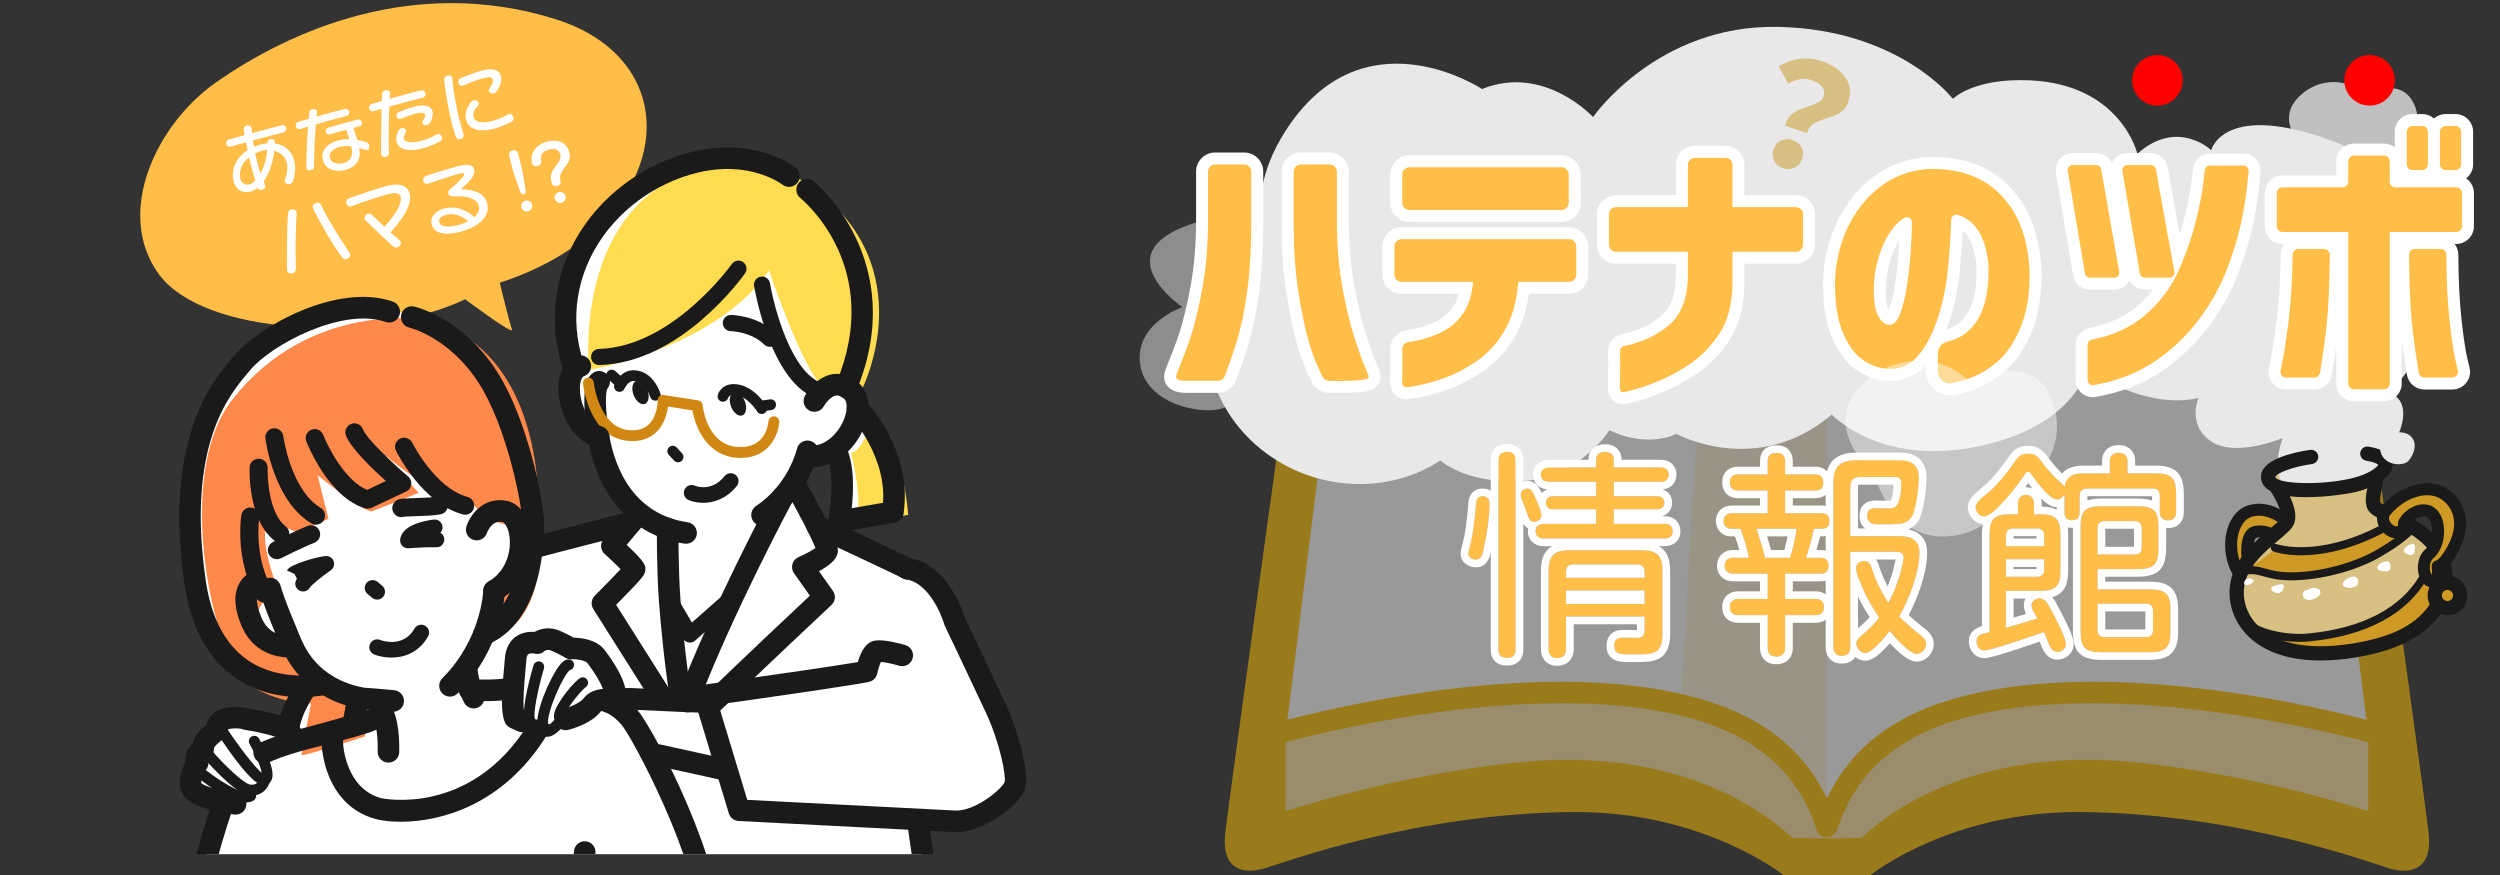 <?xml version="1.0" encoding="UTF-8"?><svg id="_レイヤー_3" xmlns="http://www.w3.org/2000/svg" width="240" height="84" xmlns:xlink="http://www.w3.org/1999/xlink" viewBox="0 0 240 84"><rect x="0" y="0" width="240" height="84" fill="#333333" stroke="none"/><defs><clipPath id="clippath"><rect x="13.412" width="85.161" height="82.006" fill="none"/></clipPath></defs><g opacity=".5"><path d="M127.871,32.571c-1.623,0-3.866,1.131-4.261,3.767-.218,1.456-5.683,40.909-5.988,43.651-.376,3.383,1.586,4.024,3.789,3.371,1.951-.578,14.558-5.3,29.656-5.405,12.476-.087,20.13,6.045,20.13,6.045h4.189v-51.429h-47.515ZM154.13,65.561h.4-.4Z" fill="#ffc306"/><path d="M175.386,32.571v51.429s4.189,0,4.189,0c0,0,7.654-6.131,20.13-6.045,15.097.105,27.705,4.827,29.656,5.405,2.203.653,4.165.011,3.789-3.371-.305-2.742-5.77-42.195-5.988-43.651-.395-2.637-2.638-3.767-4.261-3.767s-47.515,0-47.515,0ZM196.241,65.561h.4s-.4,0-.4,0Z" fill="#ffc306"/><path d="M176.549,81.205c1.804-6.384,4.181-10.735,8.965-12.38,14.71-5.056,42.854,1.644,42.854,1.644l-5.067-40.854s-25.713-11.073-41.982-2.534c-3.197,1.678-5.933,5.488-5.933,5.488,0,0-2.736-3.81-5.933-5.488-16.268-8.538-41.982,2.534-41.982,2.534l-5.067,40.854s28.144-6.7,42.854-1.644c4.784,1.644,7.161,5.996,8.965,12.38h2.325Z" fill="#fff"/><path d="M176.694,81.397h-2.615l-.04-.14c-2.047-7.246-4.61-10.795-8.843-12.25-14.489-4.979-42.467,1.583-42.747,1.65l-.269.064,5.115-41.237.101-.043c.258-.111,25.985-11.011,42.147-2.528,2.805,1.472,5.215,4.504,5.844,5.336.628-.832,3.039-3.864,5.844-5.336,16.162-8.483,41.889,2.417,42.147,2.528l.101.043,5.115,41.237-.269-.064c-.281-.067-28.257-6.629-42.748-1.65-4.233,1.455-6.795,5.004-8.843,12.25l-.04.14ZM174.368,81.014h2.036c2.08-7.289,4.707-10.877,9.048-12.369,13.828-4.754,39.768.912,42.693,1.577l-5.02-40.472c-1.778-.739-26.228-10.626-41.716-2.498-3.119,1.637-5.84,5.393-5.866,5.43l-.156.216-.156-.216c-.027-.038-2.747-3.793-5.866-5.43-15.489-8.129-39.939,1.759-41.716,2.498l-5.02,40.472c2.925-.665,28.864-6.331,42.692-1.577,4.341,1.492,6.968,5.08,9.048,12.369Z" fill="#fff"/><path d="M163.806,24.94l-2.436,42.858s10.407,1.581,13.076,11.855h.94v-47.083s-7.789-7.199-11.58-7.63Z" fill="#ffe7a4" opacity=".4"/><path d="M228.367,71.488c-.506,0-.944-.377-1.008-.892l-4.994-40.263c-3.739-1.495-26.195-9.895-40.573-2.349-2.95,1.548-5.554,5.145-5.58,5.181-.191.266-.498.423-.826.424h0c-.328,0-.635-.158-.826-.423-.026-.036-2.64-3.638-5.58-5.181-14.378-7.546-36.833.855-40.573,2.349l-4.994,40.263c-.069.557-.578.954-1.135.884-.558-.069-.953-.577-.884-1.135l5.067-40.854c.045-.359.275-.666.607-.809,1.069-.46,26.349-11.164,42.857-2.5,2.321,1.218,4.37,3.429,5.46,4.741,1.09-1.312,3.139-3.523,5.46-4.741,16.509-8.663,41.789,2.04,42.857,2.5.332.143.563.451.607.809l5.067,40.854c.069.557-.327,1.065-.884,1.135-.042.005-.085.008-.126.008Z" fill="#ffc306"/><path d="M175.386,79.359c-1.463-4.34-4.463-8.946-12.337-11.258-16.073-4.72-40.646,2.369-40.646,2.369h0v8.795s10.305-3.645,23.096-5.032c17.886-1.94,26.115,7.208,26.115,7.208l3.771.079" fill="#ffe7a4"/><path d="M175.386,82.537h-.022l-3.771-.079c-.281-.006-.547-.128-.735-.337-.078-.085-8.15-8.73-25.249-6.876-12.515,1.357-22.764,4.944-22.867,4.98-.311.11-.657.062-.926-.128-.269-.191-.43-.5-.43-.831v-8.795c0-.453.3-.852.735-.977,1.015-.293,25.041-7.117,41.214-2.367,6.814,2.001,10.949,5.785,13.013,11.909.179.532-.107,1.109-.639,1.289-.533.18-1.11-.107-1.289-.639-1.154-3.422-3.618-8.246-11.659-10.607-14.067-4.131-35.155,1.059-39.342,2.17v6.612c3.234-1.026,11.883-3.544,21.969-4.638,16.476-1.785,24.948,5.524,26.663,7.211l3.354.07c.561.012,1.007.476.996,1.038-.012.554-.465.996-1.017.996Z" fill="#ffc306"/><path d="M175.386,79.359c1.463-4.34,4.463-8.946,12.337-11.258,16.073-4.72,40.646,2.369,40.646,2.369v8.795s-10.305-3.645-23.096-5.032c-17.886-1.94-26.115,7.208-26.115,7.208l-3.771.079" fill="#ffe7a4"/><path d="M175.385,82.537c-.552,0-1.005-.441-1.017-.996-.012-.562.434-1.026.996-1.038l3.354-.07c1.715-1.687,10.186-8.997,26.663-7.211,10.087,1.094,18.736,3.612,21.97,4.638v-6.612c-4.185-1.111-25.274-6.3-39.342-2.17-8.041,2.361-10.506,7.185-11.66,10.607-.18.532-.757.817-1.289.639-.532-.18-.818-.756-.639-1.289,2.065-6.124,6.2-9.908,13.014-11.909,16.173-4.75,40.199,2.075,41.214,2.367.435.126.735.524.735.977v8.795c0,.33-.16.64-.43.831-.27.191-.615.238-.926.128-.102-.036-10.352-3.623-22.867-4.98-17.099-1.856-25.17,6.791-25.25,6.878-.188.207-.454.329-.733.335l-3.771.079h-.022Z" fill="#ffc306"/></g><path d="M219.889,49.856s-4.258-2.222-5.169.288c-.912,2.51.8,5.55.8,5.55l.49-1.909s-1.215-2.117.205-2.567,1.962.214,1.962.214l1.712-1.576Z" fill="#ce9924"/><path d="M218.375,46.72s1.629,1.676,1.289,2.686c-.34,1.009-4.924,4.17-4.944,7.458-.02,3.288,3.916,6.668,11.275,5.583,8.205-1.21,8.415-8.13,8.415-8.13,0,0-1.942-4.395-6.042-5.181,0,0-1.388-2.916.623-4.39,0,0-2.797-2.376-8.913-.505-3.91,1.196-1.901,2.542-1.901,2.542" fill="#d8bf82"/><path d="M233.196,55.185l1.761,2.292s-6.298,8.692-18.074,3.759c0,0,10.913,2.007,16.313-6.051Z" fill="#ce9924"/><path d="M218.177,52.921l-2.167,1.596s2.773.756,5.085.659c4.089-.171,8.451-2.932,9.436-3.781l-1.421-.777s-4.099,3.093-10.932,2.303Z" fill="#ce9924"/><path d="M229.013,48.931c-.645,1.893,1.485,2.544,1.671,1.893.237-.829,1.037-2.247,2.146-1.826s1.58,1.219,1.126,2.84c-.359,1.282-2.475,2.962-.47,3.987,0,0,.171,1.604.925,2.072s2.149-.128,1.468-1.034-1.468-1.038-1.468-1.038c0,0-.961-1.035.214-1.874,1.553-1.11,2.762-5.938-1.038-7.035-2.36-.682-4.573,2.016-4.573,2.016Z" fill="#ce9924"/><path d="M122.924,23.701s-.269-5.033-8.606-2.18c-8.337,2.853-.807,7.962-.807,7.962,0,0-4.733,1.614-4.034,5.647.699,4.034,6.992,4.975,8.471,3.765,1.479-1.21,1.21-2.958,1.21-2.958,0,0,.828,2.032,4.706,1.882,3.496-.134,4.706-2.555,5.647-5.782.941-3.227-2.689-3.63-2.689-3.63,0,0,2.151-2.824.269-4.706s-4.168,0-4.168,0Z" fill="#e8e8e8" isolation="isolate" opacity=".5"/><path d="M221.461,14.583s-2.915-2.557-1.146-4.853c1.769-2.295,4.912-2.337,6.504-.787,0,0,2.849-1.208,4.279.125,1.43,1.333,1.661,4.773-1.352,6.306,0,0-1.411,2.836-4.408,2.772-2.997-.065-3.877-3.562-3.877-3.562Z" fill="#ededed" isolation="isolate" opacity=".76"/><path d="M232.533,30.83s5.57-11.297-6.679-16.52c-12.249-5.223-13.579.106-13.579.106,0,0-3.22-3.091-7.088.34,0,0-1.571-6.662-10.339-7.045-5.435-.238-7.366,1.781-7.366,1.781,0,0-5.145-6.667-16.769-6.911-11.623-.244-17.779,8.652-17.779,8.652,0,0-4.699-5.1-10.658-2.686,0,0-11.507-7.641-18.946,4.147-2.357,3.735-2.681,7.064-2.121,9.81-.978.684-1.877,1.495-2.648,2.455-4.57,5.689-3.205,14.012,3.049,18.59,5.091,3.727,11.851,3.822,16.655.661,1.379,1.062,3.476,1.915,6.674,2.013,6.363.196,9.569-4.92,9.569-4.92,0,0,3.316,1.762,6.432.349,0,0,7.719,4.248,14.912-1.852,0,0,4.606,4.972,13.94,3.075,9.334-1.897,10.549-7.367,10.549-7.367,0,0,5.625,3.904,10.719,2.694,0,0-1.151,2.579,1.208,4.172,2.358,1.593,6.87-.325,6.87-.325,0,0-1.545,3.944.871,5.125-.242-.092,5.554-.124,6.4-.234s3.708-.674,3.567-4.673c0,0,2.217-3.922-1.032-4.717,0,0,3.263-1.175,3.59-6.722Z" fill="#e8e8e8" isolation="isolate"/><path d="M112.976,36.342c-.074-.092-.072-.101-.071-.19.002-.092.056-.262.171-.545.39-.966.966-2.433,1.237-3.286.429-1.347.807-2.946,1.137-4.792.33-1.848.504-3.894.522-6.144v-4.915c0-.375.304-.679.679-.679h2.79c.375,0,.679.304.679.679v4.915c0,2.481-.129,4.668-.388,6.559-.259,1.891-.585,3.474-.977,4.75-.349,1.134-.747,2.277-1.194,3.431-.102.263-.358.438-.639.438h-3.019s-.726.03-.929-.221ZM131.259,36.358c-.079.067-.593.141-1.52.189-1.068.055-2.154.015-2.154.015-.259,0-.502-.149-.617-.381-.584-1.173-1.037-2.336-1.358-3.488-.358-1.276-.683-2.859-.978-4.75-.294-1.891-.441-4.078-.441-6.559v-4.915c0-.375.304-.679.679-.679h2.79c.375,0,.679.304.679.679v4.915c.018,2.25.192,4.296.522,6.144.33,1.846.71,3.445,1.137,4.792.429,1.347.804,2.387,1.125,3.117.215.49.287.633.262.753-.013.059-.056.108-.126.168Z" fill="#fff"/><path d="M128.497,37.726c-.489,0-.853-.012-.938-.014-.683-.01-1.317-.407-1.621-1.018-.614-1.234-1.097-2.477-1.437-3.692-.366-1.304-.704-2.947-1.006-4.882-.302-1.941-.455-4.207-.455-6.736v-4.915c0-1.009.82-1.829,1.829-1.829h2.79c1.009,0,1.829.82,1.829,1.829v4.915c.017,2.163.187,4.166.504,5.942.319,1.787.69,3.35,1.101,4.646.416,1.306.78,2.317,1.081,3.002l.062.14c.225.509.373.845.272,1.315-.095.454-.404.718-.506.804h-.001c-.271.231-.554.377-2.205.462-.459.024-.918.031-1.3.031ZM131.259,36.358l-.745-.875.745.875ZM127.875,35.42c.369.008,1.097.016,1.804-.021.062-.003.121-.006.177-.01-.284-.707-.598-1.604-.953-2.72-.442-1.392-.837-3.053-1.173-4.939-.34-1.903-.522-4.035-.54-6.337v-4.453h-1.849v4.444c0,2.411.144,4.558.427,6.382.288,1.845.607,3.398.949,4.616.278.996.667,2.016,1.158,3.037ZM113.795,37.714c-.504,0-1.27-.101-1.713-.65-.238-.294-.332-.563-.326-.927.005-.29.097-.572.254-.961.267-.661.919-2.296,1.208-3.204.41-1.29.781-2.853,1.102-4.646.317-1.776.487-3.778.504-5.951v-4.905c0-1.009.82-1.829,1.829-1.829h2.79c1.009,0,1.829.82,1.829,1.829v4.915c0,2.523-.134,4.782-.398,6.715-.267,1.944-.609,3.603-1.017,4.932-.352,1.147-.763,2.327-1.22,3.508-.271.701-.959,1.172-1.711,1.172h-2.997c-.042.001-.086.002-.133.002ZM113.864,35.612l-.888.73.895-.722s-.003-.003-.004-.005c0,0-.001-.001-.002-.003ZM114.392,35.412h2.213c.392-1.031.746-2.058,1.053-3.057.372-1.211.688-2.748.937-4.568.25-1.83.377-3.984.377-6.403v-4.444h-1.849v4.444c-.018,2.311-.2,4.443-.54,6.346-.338,1.892-.733,3.553-1.174,4.938-.237.747-.674,1.88-1.016,2.744Z" fill="#fff"/><path d="M112.976,36.342c-.074-.092-.072-.101-.071-.19.002-.092.056-.262.171-.545.39-.966.966-2.433,1.237-3.286.429-1.347.807-2.946,1.137-4.792.33-1.848.504-3.894.522-6.144v-4.915c0-.375.304-.679.679-.679h2.79c.375,0,.679.304.679.679v4.915c0,2.481-.129,4.668-.388,6.559-.259,1.891-.585,3.474-.977,4.75-.349,1.134-.747,2.277-1.194,3.431-.102.263-.358.438-.639.438h-3.019s-.726.03-.929-.221ZM131.259,36.358c-.079.067-.593.141-1.52.189-1.068.055-2.154.015-2.154.015-.259,0-.502-.149-.617-.381-.584-1.173-1.037-2.336-1.358-3.488-.358-1.276-.683-2.859-.978-4.75-.294-1.891-.441-4.078-.441-6.559v-4.915c0-.375.304-.679.679-.679h2.79c.375,0,.679.304.679.679v4.915c.018,2.25.192,4.296.522,6.144.33,1.846.71,3.445,1.137,4.792.429,1.347.804,2.387,1.125,3.117.215.49.287.633.262.753-.013.059-.056.108-.126.168Z" fill="#ffbe47"/><path d="M141.299,27.059h-6.749c-.378,0-.684-.306-.684-.684v-2.727c0-.378.306-.684.684-.684h16.086c.378,0,.684.306.684.684v2.727c0,.378-.306.684-.684.684h-4.791c-.053,0-.096.042-.1.095-.15,1.868-.603,3.425-1.358,4.67-.767,1.267-1.717,2.266-2.85,2.998-1.134.732-2.222,1.267-3.266,1.606s-1.91.559-2.596.656c-.513.074-.672.119-.802.067-.044-.018-.091-.038-.14-.084-.066-.062-.084-.109-.099-.173-.012-.052-.026-.114-.023-.216.011-.392.016-.89.016-1.399,0-.897-.008-1.762-.008-1.762,0-.339.248-.628.584-.678l.433-.065c.659-.097,1.441-.33,2.342-.696.901-.364,1.668-.946,2.302-1.739.615-.772.991-1.826,1.126-3.163.006-.061-.043-.118-.104-.118ZM134.616,19.47v-2.729c0-.378.306-.684.684-.684h14.613c.378,0,.684.306.684.684v2.729c0,.378-.306.684-.684.684h-14.613c-.378,0-.684-.306-.684-.684Z" fill="#fff"/><path d="M134.996,38.323c-.179,0-.358-.027-.553-.105-.118-.046-.305-.132-.496-.31-.225-.212-.365-.456-.435-.752-.03-.127-.06-.288-.054-.512.011-.382.015-.868.015-1.365,0-.89-.009-1.748-.009-1.75,0-.914.673-1.694,1.565-1.827l.432-.064c.564-.083,1.263-.293,2.08-.624.721-.292,1.321-.746,1.836-1.391.294-.369.52-.841.676-1.413h-5.504c-1.011,0-1.834-.823-1.834-1.834v-2.727c0-1.011.823-1.833,1.834-1.833h16.085c1.011,0,1.834.822,1.834,1.833v2.727c0,1.011-.823,1.834-1.834,1.834h-3.852c-.231,1.626-.705,3.041-1.414,4.211-.854,1.41-1.934,2.544-3.209,3.368-1.21.782-2.399,1.365-3.535,1.734-1.124.365-2.037.594-2.79.701l-.279.042c-.195.03-.377.058-.559.058ZM134.98,36.024h0ZM135.769,33.917c.002.336.005.844.005,1.362,0,.212,0,.423-.003.625.576-.103,1.294-.294,2.143-.569.946-.307,1.955-.805,2.998-1.478.98-.633,1.818-1.517,2.49-2.627.658-1.086,1.06-2.488,1.195-4.167.057-.66.592-1.152,1.246-1.152h4.325v-1.795h-15.153v1.795h6.283c.354,0,.693.151.931.415.238.265.354.619.317.972-.156,1.549-.618,2.815-1.371,3.76-.758.949-1.689,1.651-2.769,2.088-.999.406-1.852.657-2.606.768l-.031.005ZM140.26,27.061s0,.004,0,.006c0-.002,0-.004,0-.006ZM149.913,21.304h-14.613c-1.011,0-1.833-.823-1.833-1.834v-2.729c0-1.011.822-1.833,1.833-1.833h14.613c1.011,0,1.833.822,1.833,1.833v2.729c0,1.011-.822,1.834-1.833,1.834ZM135.766,19.004h13.68v-1.796h-13.68v1.796Z" fill="#fff"/><path d="M141.299,27.059h-6.749c-.378,0-.684-.306-.684-.684v-2.727c0-.378.306-.684.684-.684h16.086c.378,0,.684.306.684.684v2.727c0,.378-.306.684-.684.684h-4.791c-.053,0-.096.042-.1.095-.15,1.868-.603,3.425-1.358,4.67-.767,1.267-1.717,2.266-2.85,2.998-1.134.732-2.222,1.267-3.266,1.606s-1.91.559-2.596.656c-.513.074-.672.119-.802.067-.044-.018-.091-.038-.14-.084-.066-.062-.084-.109-.099-.173-.012-.052-.026-.114-.023-.216.011-.392.016-.89.016-1.399,0-.897-.008-1.762-.008-1.762,0-.339.248-.628.584-.678l.433-.065c.659-.097,1.441-.33,2.342-.696.901-.364,1.668-.946,2.302-1.739.615-.772.991-1.826,1.126-3.163.006-.061-.043-.118-.104-.118ZM134.616,19.47v-2.729c0-.378.306-.684.684-.684h14.613c.378,0,.684.306.684.684v2.729c0,.378-.306.684-.684.684h-14.613c-.378,0-.684-.306-.684-.684Z" fill="#ffbe47"/><path d="M162.025,24.169h-6.885c-.376,0-.682-.305-.682-.682v-2.919c0-.376.305-.682.682-.682h6.892s.002,0,.002-.002v-4.055c0-.376.305-.682.682-.682h2.919c.376,0,.682.305.682.682v4.055s0,.002.002.002h6.089c.376,0,.682.305.682.682v2.919c0,.376-.305.682-.682.682h-6.082s-.009.004-.009.009v3.203c-.053,1.946-.482,3.512-1.285,4.698-.803,1.188-1.718,2.129-2.743,2.825-1.027.696-2.058,1.258-3.092,1.686-1.035.429-1.901.723-2.596.883-.214.049-.375.101-.504.136-.06.016-.113.028-.161.036-.096.014-.183.015-.233,0-.024-.007-.046-.02-.056-.028-.012-.009-.038-.041-.064-.072-.036-.043-.046-.102-.055-.148-.01-.084-.018-.203-.012-.347.013-.303.013-.513.013-.938,0-.478.016-.849.009-1.351-.004-.336-.005-.65-.009-.942-.003-.212.012-.32.102-.429.115-.14.152-.14.608-.239.455-.097,1.017-.281,1.686-.548s1.342-.656,2.021-1.165c.677-.508,1.191-1.164,1.539-1.967.348-.802.531-1.784.549-2.944v-2.347s-.004-.009-.009-.009Z" fill="#fff"/><path d="M155.802,38.804c-.155,0-.299-.02-.431-.06-.192-.059-.331-.146-.415-.209-.12-.092-.19-.176-.241-.237-.239-.286-.294-.568-.314-.674l-.015-.093c-.021-.171-.027-.351-.019-.535.012-.285.012-.484.012-.887,0-.206.003-.393.006-.579.004-.24.007-.477.004-.757l-.009-.939c-.004-.234-.011-.723.365-1.179.363-.439.72-.517,1.173-.614l.078-.017c.387-.083.892-.248,1.503-.492.57-.228,1.161-.57,1.757-1.017.521-.39.904-.882,1.174-1.504.286-.66.439-1.502.454-2.505v-1.188h-5.744c-1.01,0-1.831-.822-1.831-1.831v-2.92c0-1.01.822-1.831,1.831-1.831h5.744v-2.906c0-1.01.822-1.831,1.831-1.831h2.92c1.009,0,1.831.822,1.831,1.831v2.906h4.941c1.01,0,1.831.822,1.831,1.831v2.92c0,1.01-.822,1.831-1.831,1.831h-4.941v2.062c-.059,2.189-.558,3.976-1.482,5.342-.88,1.301-1.906,2.355-3.049,3.131-1.087.736-2.196,1.341-3.298,1.797-1.106.458-2.015.766-2.779.941-.124.029-.228.059-.317.084l-.146.041c-.107.029-.204.05-.292.063-.104.015-.204.023-.301.023ZM155.871,37.354l-.252.233.275-.236-.024.003ZM156.463,36.807l-.555.513.03-.006.554-.473s-.006-.009-.01-.013c-.005-.006-.011-.012-.019-.021ZM156.683,34.227l.005.517c.004.304,0,.562-.004.822-.003.174-.005.35-.005.544v.156c.574-.158,1.27-.405,2.077-.739.959-.398,1.93-.928,2.887-1.576.9-.611,1.72-1.458,2.435-2.517.676-.998,1.041-2.372,1.088-4.085v-4.322s1.158-.009,1.158-.009h5.614v-1.983h-6.771l-.002-4.738h-1.983v4.736l-7.576.002v1.983h7.567l.009,3.505c-.02,1.325-.237,2.463-.643,3.402-.427.985-1.068,1.802-1.904,2.43-.758.569-1.527,1.011-2.284,1.313-.646.258-1.195.442-1.668.558Z" fill="#fff"/><path d="M162.025,24.169h-6.885c-.376,0-.682-.305-.682-.682v-2.919c0-.376.305-.682.682-.682h6.892s.002,0,.002-.002v-4.055c0-.376.305-.682.682-.682h2.919c.376,0,.682.305.682.682v4.055s0,.002.002.002h6.089c.376,0,.682.305.682.682v2.919c0,.376-.305.682-.682.682h-6.082s-.009.004-.009.009v3.203c-.053,1.946-.482,3.512-1.285,4.698-.803,1.188-1.718,2.129-2.743,2.825-1.027.696-2.058,1.258-3.092,1.686-1.035.429-1.901.723-2.596.883-.214.049-.375.101-.504.136-.06.016-.113.028-.161.036-.096.014-.183.015-.233,0-.024-.007-.046-.02-.056-.028-.012-.009-.038-.041-.064-.072-.036-.043-.046-.102-.055-.148-.01-.084-.018-.203-.012-.347.013-.303.013-.513.013-.938,0-.478.016-.849.009-1.351-.004-.336-.005-.65-.009-.942-.003-.212.012-.32.102-.429.115-.14.152-.14.608-.239.455-.097,1.017-.281,1.686-.548s1.342-.656,2.021-1.165c.677-.508,1.191-1.164,1.539-1.967.348-.802.531-1.784.549-2.944v-2.347s-.004-.009-.009-.009Z" fill="#ffbe47"/><path d="M190.903,25.802c-.054-1.41-.366-2.601-.937-3.573-.467-.796-1.137-1.326-2.011-1.59-.307-.093-.62.13-.633.451-.059,1.539-.164,3.092-.314,4.659-.17,1.767-.504,3.391-1.004,4.873-.5,1.48-1.124,2.659-1.874,3.533-.749.875-1.695,1.294-2.837,1.258-.839-.036-1.637-.308-2.396-.816-.758-.509-1.401-1.352-1.927-2.53-.527-1.177-.799-2.774-.816-4.79.035-1.981.437-3.779,1.205-5.394.767-1.615,1.793-2.917,3.078-3.909,1.285-.99,2.74-1.565,4.363-1.725,1.748-.125,3.359.128,4.831.762,1.472.635,2.681,1.709,3.628,3.226.946,1.516,1.472,3.452,1.579,5.808.036,2.018-.228,3.748-.789,5.194-.562,1.446-1.294,2.574-2.195,3.386-.901.811-1.878,1.395-2.931,1.752-.525.178-1.027.312-1.507.401-.721.134-1.383-.425-1.383-1.158v-1.694c0-.563.406-1.025.955-1.147,1.072-.236,1.949-.817,2.631-1.743.875-1.186,1.303-2.931,1.285-5.233ZM181.373,31.182c.41.018.754-.33,1.03-1.044.277-.714.5-1.628.669-2.744.17-1.114.295-2.279.375-3.492.061-.913.093-1.765.098-2.556.002-.369-.406-.62-.723-.43-.476.286-.892.684-1.249,1.192-.527.75-.928,1.592-1.204,2.53-.277.937-.433,1.815-.469,2.636-.053,1.338.063,2.315.348,2.931s.66.941,1.125.977Z" fill="#fff"/><path d="M187.2,37.945c-.536,0-1.057-.186-1.478-.536-.534-.444-.84-1.097-.84-1.792v-.579c-.953,1.04-2.199,1.566-3.625,1.521-1.06-.045-2.065-.384-2.999-1.009-.94-.632-1.726-1.647-2.338-3.018-.598-1.335-.898-3.053-.916-5.249.038-2.167.481-4.141,1.316-5.898.841-1.77,1.989-3.226,3.413-4.325,1.452-1.12,3.118-1.779,4.953-1.959,1.955-.141,3.763.146,5.399.85,1.686.727,3.082,1.963,4.149,3.674,1.047,1.679,1.636,3.82,1.752,6.364.039,2.187-.252,4.081-.866,5.662-.625,1.607-1.465,2.893-2.497,3.824-1.015.914-2.137,1.582-3.332,1.988-.573.194-1.133.343-1.666.442-.142.026-.284.039-.425.039ZM187.809,19.466c.159,0,.32.024.478.071,1.154.349,2.053,1.059,2.67,2.109.666,1.133,1.034,2.516,1.095,4.111v.035c.02,2.582-.474,4.52-1.509,5.924-.848,1.152-1.961,1.886-3.308,2.184-.036.008-.053.025-.055.03l.002,1.688c.447-.052.901-.173,1.371-.332.899-.305,1.751-.815,2.532-1.518.762-.687,1.399-1.679,1.893-2.948.505-1.3.744-2.901.711-4.756-.096-2.113-.569-3.88-1.405-5.22-.826-1.325-1.843-2.233-3.107-2.779-1.294-.556-2.74-.78-4.294-.671-1.389.137-2.623.625-3.743,1.489-1.134.875-2.056,2.05-2.741,3.492-.694,1.459-1.062,3.114-1.094,4.921.016,1.816.257,3.274.716,4.3.434.972.944,1.66,1.519,2.046.584.391,1.174.594,1.803.621.789.018,1.394-.247,1.915-.856.65-.757,1.208-1.818,1.658-3.153.469-1.391.789-2.944.949-4.614.147-1.539.252-3.084.31-4.593.02-.511.27-.975.687-1.273.283-.202.613-.306.949-.306ZM188.425,22.156c-.063,1.224-.154,2.465-.272,3.702-.177,1.846-.533,3.572-1.059,5.13-.073.217-.15.43-.229.636.74-.192,1.339-.609,1.827-1.272.718-.973,1.074-2.495,1.061-4.525-.048-1.203-.31-2.218-.779-3.016-.156-.266-.336-.482-.549-.656ZM181.409,32.333c-.029,0-.058,0-.086-.002l-.038-.002c-.624-.048-1.492-.372-2.079-1.64-.366-.789-.515-1.921-.454-3.46.04-.916.213-1.896.515-2.917.309-1.051.769-2.015,1.365-2.865.449-.639.986-1.149,1.598-1.517.497-.298,1.122-.304,1.632-.015.517.295.837.846.833,1.438-.006.819-.039,1.702-.101,2.625-.082,1.236-.211,2.444-.386,3.589-.184,1.212-.424,2.189-.734,2.987-.563,1.455-1.417,1.779-2.066,1.779ZM182.347,23.019c-.372.583-.666,1.236-.874,1.945-.249.843-.392,1.637-.423,2.361-.06,1.502.126,2.146.243,2.397.007.016.015.031.022.046.006-.014.011-.029.017-.044.245-.632.448-1.473.605-2.502.164-1.081.287-2.223.365-3.395.018-.274.034-.543.047-.807Z" fill="#fff"/><path d="M190.903,25.802c-.054-1.41-.366-2.601-.937-3.573-.467-.796-1.137-1.326-2.011-1.59-.307-.093-.62.13-.633.451-.059,1.539-.164,3.092-.314,4.659-.17,1.767-.504,3.391-1.004,4.873-.5,1.48-1.124,2.659-1.874,3.533-.749.875-1.695,1.294-2.837,1.258-.839-.036-1.637-.308-2.396-.816-.758-.509-1.401-1.352-1.927-2.53-.527-1.177-.799-2.774-.816-4.79.035-1.981.437-3.779,1.205-5.394.767-1.615,1.793-2.917,3.078-3.909,1.285-.99,2.74-1.565,4.363-1.725,1.748-.125,3.359.128,4.831.762,1.472.635,2.681,1.709,3.628,3.226.946,1.516,1.472,3.452,1.579,5.808.036,2.018-.228,3.748-.789,5.194-.562,1.446-1.294,2.574-2.195,3.386-.901.811-1.878,1.395-2.931,1.752-.525.178-1.027.312-1.507.401-.721.134-1.383-.425-1.383-1.158v-1.694c0-.563.406-1.025.955-1.147,1.072-.236,1.949-.817,2.631-1.743.875-1.186,1.303-2.931,1.285-5.233ZM181.373,31.182c.41.018.754-.33,1.03-1.044.277-.714.5-1.628.669-2.744.17-1.114.295-2.279.375-3.492.061-.913.093-1.765.098-2.556.002-.369-.406-.62-.723-.43-.476.286-.892.684-1.249,1.192-.527.75-.928,1.592-1.204,2.53-.277.937-.433,1.815-.469,2.636-.053,1.338.063,2.315.348,2.931s.66.941,1.125.977Z" fill="#ffbe47"/><path d="M201.714,16.249l1.729,9.835c.053.3-.178.575-.482.575h-2.321c-.239,0-.443-.173-.483-.409l-1.655-9.835c-.05-.299.18-.571.483-.571h2.248c.238,0,.441.171.482.405ZM200.412,36.488v-3.404c0-.234.17-.43.399-.476,2.033-.401,3.726-1.175,5.074-2.323,1.436-1.222,2.516-2.641,3.239-4.257.722-1.615,1.276-3.189,1.66-4.723.383-1.536.633-2.811.749-3.828.057-.499.098-.879.122-1.142.024-.252.234-.437.487-.437h3.233c.287,0,.515.252.49.538-.142,1.641-.346,3.131-.612,4.468-.294,1.48-.763,3.079-1.405,4.79-.643,1.713-1.557,3.37-2.744,4.967-1.187,1.597-2.646,2.971-4.377,4.121-1.595,1.061-3.508,1.793-5.739,2.193-.299.054-.578-.183-.578-.487ZM206.962,16.247l1.777,9.835c.054.301-.177.577-.482.577h-2.346c-.239,0-.443-.172-.483-.407l-1.68-9.835c-.051-.299.179-.572.483-.572h2.249c.237,0,.44.17.482.403Z" fill="#fff"/><path d="M200.904,38.133c-.381,0-.753-.134-1.052-.384-.375-.314-.59-.773-.59-1.261v-3.404c0-.777.558-1.452,1.327-1.604,1.829-.36,3.36-1.057,4.552-2.071.584-.496,1.104-1.031,1.559-1.601h-.789c-.643,0-1.208-.369-1.476-.923-.058.12-.132.233-.219.337-.313.372-.77.586-1.256.586h-2.321c-.804,0-1.483-.575-1.617-1.367l-1.655-9.835c-.08-.476.052-.961.364-1.331s.769-.581,1.252-.581h2.248c.662,0,1.243.393,1.5.976.062-.141.145-.273.247-.394.312-.37.769-.582,1.253-.582h2.25c.794,0,1.473.567,1.613,1.348l1.163,6.435c.156-.49.293-.974.413-1.452.37-1.484.613-2.723.722-3.679.056-.489.096-.862.12-1.12.079-.843.78-1.479,1.632-1.479h3.234c.457,0,.898.194,1.209.533.311.339.467.797.427,1.255-.144,1.669-.356,3.215-.629,4.591-.305,1.538-.795,3.21-1.456,4.97-.679,1.809-1.654,3.575-2.897,5.248-1.261,1.697-2.83,3.175-4.663,4.393-1.72,1.144-3.797,1.941-6.172,2.367-.096.017-.193.025-.289.025ZM201.562,33.623v2.064c1.738-.392,3.259-1.017,4.53-1.863,1.612-1.071,2.988-2.366,4.091-3.85,1.115-1.501,1.987-3.077,2.59-4.685.617-1.644,1.072-3.195,1.353-4.61.218-1.099.395-2.317.527-3.631h-1.916c-.018.167-.039.353-.063.559-.122,1.071-.375,2.371-.776,3.976-.398,1.591-.979,3.244-1.726,4.915-.79,1.766-1.982,3.335-3.544,4.663-1.375,1.17-3.078,1.997-5.069,2.462ZM206.468,25.509h.999l-1.538-8.515h-.916l1.455,8.515ZM201.197,25.509h.977l-1.497-8.515h-.913l1.433,8.515ZM214.72,16.337h0s0,0,0,0Z" fill="#fff"/><path d="M201.714,16.249l1.729,9.835c.053.3-.178.575-.482.575h-2.321c-.239,0-.443-.173-.483-.409l-1.655-9.835c-.05-.299.18-.571.483-.571h2.248c.238,0,.441.171.482.405ZM200.412,36.488v-3.404c0-.234.17-.43.399-.476,2.033-.401,3.726-1.175,5.074-2.323,1.436-1.222,2.516-2.641,3.239-4.257.722-1.615,1.276-3.189,1.66-4.723.383-1.536.633-2.811.749-3.828.057-.499.098-.879.122-1.142.024-.252.234-.437.487-.437h3.233c.287,0,.515.252.49.538-.142,1.641-.346,3.131-.612,4.468-.294,1.48-.763,3.079-1.405,4.79-.643,1.713-1.557,3.37-2.744,4.967-1.187,1.597-2.646,2.971-4.377,4.121-1.595,1.061-3.508,1.793-5.739,2.193-.299.054-.578-.183-.578-.487ZM206.962,16.247l1.777,9.835c.054.301-.177.577-.482.577h-2.346c-.239,0-.443-.172-.483-.407l-1.68-9.835c-.051-.299.179-.572.483-.572h2.249c.237,0,.44.17.482.403Z" fill="#ffbe47"/><path d="M236.347,18.535v3.184c0,.304-.246.55-.55.55h-6.382v14.547c0,.304-.246.55-.55.55h-2.888c-.304,0-.55-.246-.55-.55v-14.547h-6.302c-.304,0-.55-.246-.55-.55v-3.184c0-.304.246-.55.55-.55h5.752c.304,0,.55-.246.55-.55v-1.95c0-.304.246-.55.55-.55h2.888c.304,0,.55.246.55.55v1.95c0,.304.246.55.55.55h5.832c.304,0,.55.246.55.55ZM220.643,23.902h2.461c.306,0,.554.256.551.561-.025,2.744-.113,4.876-.263,6.398-.148,1.495-.372,3.134-.671,4.916-.045.265-.276.465-.545.465h-2.702c-.349,0-.611-.314-.54-.656.044-.212.098-.475.162-.79.187-.928.397-2.315.629-4.162.215-1.718.338-3.779.369-6.183.004-.301.247-.549.549-.549ZM231.047,15.775v-3.128c0-.304.246-.55.55-.55h.934c.304,0,.55.246.55.55v3.128c0,.304-.246.55-.55.55h-.934c-.304,0-.55-.246-.55-.55ZM231.817,23.902h2.484c.303,0,.547.251.549.553.013,2.402.11,4.462.294,6.179.196,1.846.406,3.234.629,4.162.073.305.135.561.186.77.085.347-.179.676-.536.676h-2.678c-.269,0-.501-.199-.545-.465-.299-1.782-.523-3.421-.671-4.916-.15-1.521-.239-3.654-.263-6.398-.003-.306.245-.561.551-.561ZM234.233,15.775v-3.128c0-.304.246-.55.55-.55h.934c.304,0,.55.246.55.55v3.128c0,.304-.246.55-.55.55h-.934c-.304,0-.55-.246-.55-.55Z" fill="#fff"/><path d="M228.865,38.516h-2.888c-.938,0-1.7-.763-1.7-1.7v-3.627c-.119.886-.259,1.815-.421,2.778-.138.825-.845,1.424-1.68,1.424h-2.701c-.516,0-.998-.229-1.322-.628-.323-.396-.448-.911-.344-1.413.044-.21.097-.472.161-.783.18-.894.387-2.266.615-4.077.209-1.667.33-3.704.36-6.054.005-.382.137-.734.354-1.017h-.174c-.937,0-1.7-.763-1.7-1.7v-3.183c0-.937.763-1.7,1.7-1.7h5.152v-1.35c0-.937.763-1.7,1.7-1.7h2.888c.388,0,.746.131,1.033.35v-1.488c0-.937.763-1.7,1.7-1.7h.934c.431,0,.826.161,1.126.427.3-.266.695-.427,1.126-.427h.934c.937,0,1.7.763,1.7,1.7v3.128c0,.55-.263,1.041-.67,1.351.452.306.749.823.749,1.409v3.183c0,.937-.763,1.7-1.7,1.7h-.15c.219.286.351.643.353,1.029.012,2.358.109,4.398.287,6.064.19,1.79.393,3.14.603,4.014.073.304.134.558.185.766.125.509.011,1.037-.311,1.449-.325.414-.813.651-1.341.651h-2.678c-.835,0-1.541-.599-1.68-1.424-.2-1.189-.367-2.324-.501-3.393v4.242c0,.937-.763,1.7-1.7,1.7ZM226.576,36.216h1.689v-15.097h6.932v-1.984h-5.232c-.937,0-1.7-.763-1.7-1.7v-1.35h-1.689v1.35c0,.937-.763,1.7-1.7,1.7h-5.152v1.984h6.852v15.097ZM233.252,35.091h1.409l-.007-.028c-.237-.984-.451-2.394-.654-4.308-.171-1.6-.27-3.516-.295-5.704h-1.283c.031,2.411.116,4.325.251,5.697.131,1.321.325,2.78.579,4.343ZM220.209,35.091h1.46c.253-1.563.448-3.023.579-4.343.135-1.368.22-3.282.251-5.697h-1.264c-.043,2.192-.167,4.115-.369,5.725-.238,1.894-.448,3.282-.642,4.245-.005.024-.01.046-.014.069Z" fill="#fff"/><path d="M236.347,18.535v3.184c0,.304-.246.55-.55.55h-6.382v14.547c0,.304-.246.55-.55.55h-2.888c-.304,0-.55-.246-.55-.55v-14.547h-6.302c-.304,0-.55-.246-.55-.55v-3.184c0-.304.246-.55.55-.55h5.752c.304,0,.55-.246.55-.55v-1.95c0-.304.246-.55.55-.55h2.888c.304,0,.55.246.55.55v1.95c0,.304.246.55.55.55h5.832c.304,0,.55.246.55.55ZM220.643,23.902h2.461c.306,0,.554.256.551.561-.025,2.744-.113,4.876-.263,6.398-.148,1.495-.372,3.134-.671,4.916-.045.265-.276.465-.545.465h-2.702c-.349,0-.611-.314-.54-.656.044-.212.098-.475.162-.79.187-.928.397-2.315.629-4.162.215-1.718.338-3.779.369-6.183.004-.301.247-.549.549-.549ZM231.047,15.775v-3.128c0-.304.246-.55.55-.55h.934c.304,0,.55.246.55.55v3.128c0,.304-.246.55-.55.55h-.934c-.304,0-.55-.246-.55-.55ZM231.817,23.902h2.484c.303,0,.547.251.549.553.013,2.402.11,4.462.294,6.179.196,1.846.406,3.234.629,4.162.073.305.135.561.186.77.085.347-.179.676-.536.676h-2.678c-.269,0-.501-.199-.545-.465-.299-1.782-.523-3.421-.671-4.916-.15-1.521-.239-3.654-.263-6.398-.003-.306.245-.561.551-.561ZM234.233,15.775v-3.128c0-.304.246-.55.55-.55h.934c.304,0,.55.246.55.55v3.128c0,.304-.246.55-.55.55h-.934c-.304,0-.55-.246-.55-.55Z" fill="#ffbe47"/><circle cx="207.109" cy="7.712" r="2.427" fill="red"/><circle cx="227.481" cy="7.712" r="2.427" fill="red"/><path d="M170.325,15.436c-.168-.344-.186-.714-.055-1.108.131-.394.369-.673.712-.836.343-.164.712-.18,1.106-.048.394.131.679.366.855.703.176.338.198.703.066,1.097-.132.394-.37.677-.717.85-.346.173-.716.194-1.11.062-.402-.135-.688-.374-.857-.719ZM171.382,12.073c.009-.057.03-.134.063-.232.108-.323.272-.586.495-.79.223-.204.46-.363.712-.478.252-.115.574-.236.965-.364.45-.158.785-.297,1.005-.418.219-.121.366-.293.441-.516.119-.358.072-.672-.141-.942-.213-.27-.552-.483-1.017-.639-.367-.123-.727-.154-1.081-.092-.354.061-.741.2-1.162.418l-.912-1.648c.603-.375,1.26-.614,1.97-.715.71-.101,1.414-.035,2.112.198,1.047.35,1.817.868,2.308,1.555.492.686.584,1.491.276,2.413-.102.304-.256.551-.463.74-.208.19-.428.337-.663.443-.235.106-.547.223-.938.351-.543.167-.966.344-1.267.532-.301.188-.505.483-.61.886l-2.094-.7Z" fill="#d8bf82"/><path d="M221.381,47.73c-2.005,0-3.938-.341-4.277-1.564-.111-.4-.045-.8.191-1.158.831-1.262,3.878-1.739,4.481-1.821.378-.049.72.211.771.585.052.374-.21.72-.585.772-1.86.256-3.458.894-3.541,1.251.238.669,4.408.834,7.398.108,1.583-.384,2.374-1.028,2.495-1.285-.078-.07-.355-.258-1.16-.391-.373-.061-.626-.414-.564-.787.061-.372.411-.627.787-.564,1.507.247,2.288.808,2.32,1.668.047,1.252-1.751,2.253-3.554,2.69-.545.133-2.692.496-4.762.496Z" fill="#1a1a1a"/><path d="M233.501,56.4c-.011,0-.022,0-.034,0-.527-.016-.979-.404-1.208-1.039-.281-.776-.207-1.944.618-2.672h0c.521-.461.759-1.633.498-2.46-.088-.28-.266-.621-.61-.66-.682-.074-1.392.635-1.422.869.061.455-.206.904-.683,1.118-.495.224-1.312.211-1.985-.561-.654-.75-.509-1.61-.32-2,.013-.028.029-.055.047-.08.058-.082,1.448-2.022,3.83-2.454,1.148-.208,2.241.055,3.085.741.877.713,1.398,1.796,1.428,2.97.043,1.685-1.033,3.52-1.811,4.284-.106.104-.208.191-.307.261.016.411-.032.971-.349,1.334-.197.225-.472.348-.777.348ZM233.521,55.254h.004-.004ZM233.638,53.55h0c-.349.308-.416.801-.362,1.16.035.234.113.39.174.473.036-.174.037-.479-.003-.728-.028-.171.023-.345.138-.475.094-.106.223-.173.363-.19.396-.227,1.69-2.005,1.649-3.589-.021-.826-.396-1.614-1.004-2.107-.41-.333-1.115-.689-2.154-.502-1.739.316-2.854,1.671-3.06,1.939-.036.108-.098.407.165.709.219.25.417.29.516.291.086.003.112-.014.138-.027-.028-.392.171-.825.564-1.225.466-.475,1.267-.95,2.133-.852.737.082,1.312.613,1.578,1.456.356,1.127.141,2.807-.833,3.668ZM234.038,53.787h0,0Z" fill="#1a1a1a"/><path d="M215.039,55.751c-.182,0-.36-.086-.472-.246-.933-1.34-1.213-3.292-.697-4.858.351-1.068,1.023-1.817,1.891-2.111,2.191-.741,4.129,1.031,4.21,1.107.232.216.246.58.03.813-.216.232-.579.246-.811.03-.024-.022-1.531-1.377-3.06-.861-.517.175-.931.665-1.167,1.381-.409,1.24-.188,2.784.548,3.841.182.261.118.619-.143.8-.1.07-.215.103-.328.103Z" fill="#1a1a1a"/><path d="M215.757,54.039c-.287,0-.535-.214-.57-.506-.035-.289-.291-2.834,1.333-3.057,1.382-.187,2.022.5,2.091.579.208.24.183.603-.057.811-.24.208-.603.183-.811-.057h0s-.315-.298-1.068-.194c-.302.041-.437,1.008-.347,1.782.037.315-.188.601-.503.638-.023.003-.046.004-.068.004Z" fill="#1a1a1a"/><path d="M222.769,63.407c-3.628,0-5.714-1.162-6.879-2.275-1.363-1.303-2.026-3.087-1.819-4.893.289-2.51,2.403-4.277,3.803-5.446.444-.371.996-.832,1.082-1.014.179-.392-.327-1.625-.893-2.487-.208-.316-.12-.74.195-.948.316-.208.741-.12.948.195.27.409,1.587,2.517.996,3.81-.211.461-.73.895-1.449,1.495-1.306,1.091-3.094,2.585-3.32,4.552-.158,1.376.354,2.742,1.405,3.746,1.259,1.204,3.851,2.462,9.05,1.628,3.823-.614,6.202-1.862,7.487-3.927.2-.321.622-.42.943-.219.321.2.419.622.219.943-1.489,2.393-4.248,3.883-8.433,4.555-1.235.198-2.342.285-3.334.285Z" fill="#1a1a1a"/><path d="M234.753,56.379c-.01,0-.021,0-.032,0-.378-.018-.67-.338-.652-.716.019-.398-.019-.798-.111-1.19-.087-.368.141-.737.509-.824.365-.085.737.141.824.509.121.515.171,1.042.146,1.568-.017.367-.32.653-.684.653Z" fill="#1a1a1a"/><path d="M233.587,52.922c-.197,0-.393-.085-.528-.249-.562-.68-1.343-1.268-2.456-1.851-.335-.176-.465-.589-.289-.925.176-.335.589-.465.925-.289,1.28.67,2.194,1.367,2.876,2.191.241.291.2.723-.091.964-.128.106-.282.157-.436.157Z" fill="#1a1a1a"/><path d="M228.647,49.821c-.105,0-.212-.024-.311-.075-.399-.204-.654-.379-.828-.566-.606-.654-.383-1.69-.203-2.524.04-.187.079-.366.105-.529.059-.373.406-.626.784-.569.374.059.628.41.569.784-.029.185-.073.389-.119.602-.079.367-.244,1.131-.128,1.309.017.018.109.102.443.273.337.173.47.585.298.922-.121.237-.361.373-.61.373Z" fill="#1a1a1a"/><path d="M234.956,59.068c-.91,0-1.717-.656-1.876-1.582-.086-.502.028-1.007.322-1.422.293-.415.731-.692,1.233-.778.5-.087,1.006.028,1.422.321.415.293.692.731.778,1.233h0c.178,1.035-.519,2.022-1.554,2.201-.109.019-.217.028-.324.028ZM234.958,56.627c-.031,0-.061.003-.092.008-.141.024-.264.102-.347.219-.082.117-.115.259-.09.4.05.29.326.486.618.437.291-.05.487-.328.437-.619-.024-.141-.102-.264-.219-.346-.091-.064-.198-.098-.307-.098Z" fill="#1a1a1a"/><path d="M220.906,53.311c-1.644,0-2.586-.339-2.665-.369-.198-.074-.298-.295-.224-.494.075-.198.294-.299.493-.224.053.019,3.898,1.366,9.911-1.741.188-.097.419-.023.517.165.097.188.023.419-.165.517-3.344,1.727-6.039,2.146-7.866,2.146Z" fill="#1a1a1a"/><path d="M220.735,61.621c-2.081,0-4.483-.595-5.504-1.763-.139-.159-.123-.402.036-.541.159-.14.401-.124.541.036.972,1.112,3.776,1.653,5.792,1.461,5.196-.496,8.916-2.452,10.755-5.657.105-.184.339-.247.523-.141.183.105.247.339.141.523-1.968,3.43-5.892,5.518-11.347,6.038-.301.029-.616.043-.938.043Z" fill="#1a1a1a"/><path d="M219.929,55.712c-1.245,0-2.023-.214-2.65-.387-.615-.17-1.059-.293-1.715-.144-.207.046-.412-.083-.458-.29s.083-.412.29-.458c.842-.19,1.419-.031,2.087.153.612.169,1.306.36,2.446.36h.031c2.683-.008,5.954-.864,8.138-2.129,2.113-1.224,2.84-1.993,2.847-2,.144-.155.386-.164.541-.021.155.143.165.385.023.54-.031.034-.792.85-3.027,2.144-2.29,1.327-5.714,2.224-8.52,2.232h-.033Z" fill="#1a1a1a"/><path d="M231.313,41.782c-.863-.652-3.008-.161-2.822,1.375.186,1.536,2.169,1.666,2.699,1.104s1.024-1.799.122-2.479Z" fill="#e8e8e8" isolation="isolate"/><path d="M218.177,56.308c-.542.226.559,1.084.978.314s-.436-.54-.978-.314Z" fill="#fff"/><path d="M221.567,56.622c-.786.017-.629,1.118.262.96s1.206-.827.681-1.069-.944.108-.944.108Z" fill="#fff"/><path d="M225.92,55.349c-.579.031-1.365.68-.893.959s1.429.074,1.37-.479-.476-.479-.476-.479Z" fill="#fff"/><path d="M228.648,54.018c-.437.188-.675.673-.051.782s.892.076.889-.484-.506-.441-.838-.298Z" fill="#fff"/><path d="M231.48,52.238c-.461.125-.957.601-.56.85s.811.339.892-.204-.004-.734-.332-.646Z" fill="#fff"/><path d="M216.324,55.695c.199.179-.642.688-.845.397s.321-.869.845-.397Z" fill="#fff"/><path d="M179.979,45.655s-4.787-4.199-1.881-7.968,8.064-3.838,10.678-1.293c0,0,4.677-1.983,7.026.205s2.727,7.838-2.219,10.353c0,0-2.317,4.657-7.237,4.551s-6.366-5.849-6.366-5.849Z" fill="#fff" isolation="isolate" opacity=".45"/><path d="M142.986,48.368c0,1.383-.252,3.016-.566,4.378-.084.44-.189.984-.733.984-.356,0-.733-.209-.733-.586,0-.126.105-.545.189-.838.251-.922.44-2.493.565-4.022.021-.377.189-.65.608-.65.503,0,.67.272.67.733ZM145.5,62.36c0,.586-.293.796-.859.796-.545,0-.796-.273-.796-.796v-18.182c0-.586.293-.817.859-.817.545,0,.796.293.796.817v18.182ZM147.469,47.949c.252.566.503,1.131.503,1.55,0,.356-.356.607-.712.607-.398,0-.503-.335-.691-.901-.105-.314-.23-.649-.356-.964-.168-.377-.23-.565-.23-.775,0-.335.335-.566.649-.566.398,0,.545.377.838,1.048ZM159.429,44.87c.44,0,.775.23.775.691,0,.482-.356.691-.775.691h-4.503v1.382h4.147c.398,0,.712.189.712.628,0,.419-.314.628-.712.628h-4.147v1.403h4.88c.482,0,.775.23.775.733,0,.461-.356.67-.775.67h-11.625c-.461,0-.775-.252-.775-.733,0-.461.356-.67.775-.67h5.048v-1.403h-4.126c-.461,0-.691-.209-.691-.67,0-.419.314-.587.691-.587h4.126v-1.382h-4.524c-.482,0-.796-.23-.796-.733,0-.44.377-.649.796-.649h4.524v-.775c0-.503.377-.712.859-.712.461,0,.838.209.838.712v.775h4.503ZM150.338,59.197v3.1c0,.607-.293.88-.88.88-.545,0-.796-.377-.796-.88v-7.541c0-1.382.545-1.927,1.927-1.927h7.08c1.382,0,1.927.524,1.927,1.927v6.095c0,1.864-.796,1.969-2.43,1.969h-.901c-.859,0-1.299-.084-1.299-.838,0-.545.293-.775.796-.775.461,0,.921.021,1.361.021.503,0,.754-.189.754-.712v-1.32h-7.541ZM157.879,54.882c0-.44-.251-.691-.67-.691h-6.2c-.419,0-.67.252-.67.691v.586h7.541v-.586ZM150.338,56.684v1.299h7.541v-1.299h-7.541Z" fill="#ffbe47"/><path d="M144.704,43.362c.545,0,.796.293.796.817v18.182c0,.586-.293.796-.859.796-.544,0-.796-.273-.796-.796v-18.182c0-.586.293-.817.859-.817M154.088,43.383c.461,0,.838.209.838.712v.775h4.503c.44,0,.775.23.775.691,0,.482-.356.691-.775.691h-4.503v1.382h4.147c.398,0,.712.189.712.628,0,.419-.314.629-.712.629h-4.147v1.403h4.88c.482,0,.775.23.775.733,0,.461-.356.67-.775.67h-11.625c-.461,0-.775-.252-.775-.733,0-.461.356-.67.775-.67h5.048v-1.403h-4.126c-.461,0-.692-.209-.692-.67,0-.419.314-.587.692-.587h4.126v-1.382h-4.524c-.482,0-.796-.23-.796-.733,0-.44.377-.649.796-.649h4.524v-.775c0-.503.377-.712.859-.712M146.631,46.902c.398,0,.545.377.838,1.048.252.566.503,1.131.503,1.55,0,.356-.356.607-.712.607-.398,0-.503-.335-.691-.901-.105-.314-.23-.649-.356-.964-.168-.377-.231-.565-.231-.775,0-.335.335-.566.649-.566M142.316,47.635c.503,0,.67.272.67.733,0,1.383-.252,3.016-.566,4.378-.084.44-.189.984-.733.984-.356,0-.733-.209-.733-.586,0-.126.105-.545.189-.838.251-.922.44-2.493.565-4.022.021-.377.189-.65.608-.65M157.67,52.829c1.382,0,1.927.524,1.927,1.927v6.095c0,1.864-.796,1.969-2.43,1.969h-.901c-.859,0-1.299-.084-1.299-.838,0-.545.293-.775.796-.775.461,0,.922.021,1.361.021.503,0,.754-.189.754-.712v-1.32h-7.541v3.1c0,.607-.293.88-.88.88-.545,0-.796-.377-.796-.88v-7.541c0-1.382.545-1.927,1.927-1.927h7.08M150.338,55.469h7.541v-.586c0-.44-.251-.691-.67-.691h-6.2c-.419,0-.67.252-.67.691v.586M150.338,57.982h7.541v-1.299h-7.541v1.299M144.704,42.626c-.998,0-1.595.58-1.595,1.552v2.925c-.216-.133-.484-.205-.793-.205-.77,0-1.297.528-1.342,1.344-.142,1.734-.335,3.115-.54,3.87-.096.336-.214.797-.214,1.031,0,.741.645,1.322,1.469,1.322,1.024,0,1.312-.906,1.422-1.412v9.307c0,.945.587,1.532,1.532,1.532.999,0,1.595-.573,1.595-1.532v-12.074c.115.174.261.326.455.427-.013.081-.02.165-.02.252,0,.865.621,1.469,1.511,1.469h.83c-.727.405-1.084,1.175-1.084,2.322v7.541c0,.966.616,1.615,1.532,1.615.996,0,1.615-.619,1.615-1.615v-2.365h6.069v.56c-.006,0-.012,0-.019,0-.212,0-.428-.005-.648-.01-.236-.005-.475-.011-.714-.011-.931,0-1.532.593-1.532,1.511,0,1.574,1.426,1.574,2.034,1.574h.901c1.41,0,3.165,0,3.165-2.705v-6.095c0-1.147-.357-1.917-1.084-2.322h.558c.89,0,1.511-.578,1.511-1.406,0-.892-.593-1.469-1.511-1.469h-.254c.582-.174.969-.666.969-1.296,0-.623-.358-1.1-.917-1.283.795-.072,1.336-.635,1.336-1.419,0-.84-.621-1.427-1.511-1.427h-3.768v-.039c0-.866-.632-1.448-1.574-1.448-.954,0-1.595.582-1.595,1.448v.039h-3.789c-.887,0-1.531.582-1.531,1.385,0,.832.552,1.406,1.389,1.464-.223.075-.412.196-.558.356-.275-.61-.607-1.173-1.373-1.173-.137,0-.27.019-.395.054v-2.041c0-.943-.601-1.552-1.532-1.552h0Z" fill="#fff"/><path d="M174.241,45.54c.545,0,.796.251.796.796s-.293.754-.796.754h-2.869v2.178h3.498c.503,0,.754.252.754.775,0,.482-.272.712-.712.712h-.775c-.189.943-.461,1.885-.754,2.786h1.424c.482,0,.733.293.733.796,0,.461-.272.733-.733.733h-3.435v2.43h2.911c.503,0,.817.23.817.775s-.314.775-.817.775h-2.911v3.1c0,.607-.273.88-.859.88s-.817-.314-.817-.88v-3.1h-2.807c-.524,0-.817-.23-.817-.775,0-.524.314-.775.817-.775h2.807v-2.43h-3.31c-.482,0-.817-.251-.817-.754,0-.482.314-.775.775-.775h1.55c-.168-.943-.482-1.885-.817-2.786h-.88c-.44,0-.733-.273-.733-.733,0-.503.335-.754.796-.754h3.435v-2.178h-2.828c-.545,0-.796-.251-.796-.796s.314-.754.796-.754h2.828v-1.257c0-.628.314-.796.9-.796.545,0,.775.272.775.796v1.257h2.869ZM168.627,50.756c.293.921.607,1.864.817,2.786h2.388c.252-.691.566-2.032.628-2.786h-3.833ZM184.484,61.062c.23.209.419.44.419.754,0,.482-.398.963-.901.963-.649,0-2.011-1.487-2.597-2.199-.628.838-1.76,2.116-2.325,2.116-.461,0-.88-.482-.88-.922,0-.314.23-.523.44-.712.65-.545,1.278-1.11,1.76-1.78-.712-1.026-1.32-2.116-1.78-3.289-.293-.65-.44-1.152-.44-1.425,0-.44.356-.712.775-.712s.586.272.712.628c.377,1.194.921,2.325,1.613,3.372.607-1.11,1.047-2.283,1.32-3.519.126-.523.147-.67.147-.838,0-.461-.419-.523-.775-.523h-4.336v9.132c0,.587-.272.859-.859.859-.524,0-.775-.356-.775-.859v-15.689c0-1.613.607-2.241,2.241-2.241h4.106c1.131,0,1.864.419,1.864,1.655,0,.963-.252,3.037-.65,3.728-.293.503-.733.691-1.278.733-.377.042-.775.042-1.152.042h-.817c-.607,0-1.068-.126-1.068-.838,0-.482.252-.712.754-.712.398,0,.796.021,1.194.021.503,0,.838-.063,1.026-.545.23-.566.293-1.257.293-1.864,0-.482-.23-.608-.691-.608h-3.247c-.628,0-.943.314-.943.943v4.734h4.65c1.131,0,1.99.314,1.99,1.613,0,1.843-1.026,4.503-1.948,6.095.65.691,1.425,1.278,2.158,1.885Z" fill="#ffbe47"/><path d="M170.596,43.488c.545,0,.775.272.775.796v1.257h2.869c.544,0,.796.251.796.796s-.293.754-.796.754h-2.869v2.178h3.498c.503,0,.754.252.754.775,0,.482-.272.712-.712.712h-.775c-.189.943-.461,1.885-.754,2.786h1.424c.482,0,.733.293.733.796,0,.461-.272.733-.733.733h-3.435v2.43h2.911c.503,0,.817.23.817.775s-.314.775-.817.775h-2.911v3.1c0,.607-.273.88-.859.88s-.817-.314-.817-.88v-3.1h-2.807c-.524,0-.817-.23-.817-.775,0-.524.314-.775.817-.775h2.807v-2.43h-3.31c-.482,0-.817-.251-.817-.754,0-.482.314-.775.775-.775h1.55c-.168-.943-.482-1.885-.817-2.786h-.88c-.44,0-.733-.273-.733-.733,0-.503.335-.754.796-.754h3.435v-2.178h-2.828c-.544,0-.796-.251-.796-.796s.314-.754.796-.754h2.828v-1.257c0-.628.314-.796.9-.796M172.46,50.756h-3.833c.293.921.607,1.864.817,2.786h2.388c.252-.691.566-2.032.628-2.786M182.347,44.179c1.131,0,1.864.419,1.864,1.655,0,.963-.252,3.037-.65,3.728-.293.503-.733.691-1.278.733-.377.042-.775.042-1.152.042h-.817c-.607,0-1.068-.126-1.068-.838,0-.482.252-.712.754-.712.398,0,.796.021,1.194.021.503,0,.838-.063,1.026-.545.23-.566.293-1.257.293-1.864,0-.482-.23-.608-.691-.608h-3.247c-.628,0-.942.314-.942.943v4.734h4.65c1.131,0,1.99.314,1.99,1.613,0,1.843-1.026,4.503-1.948,6.095.65.691,1.425,1.278,2.158,1.885.231.209.419.44.419.754,0,.482-.398.963-.901.963-.649,0-2.011-1.487-2.597-2.199-.628.838-1.76,2.116-2.325,2.116-.461,0-.88-.482-.88-.922,0-.314.23-.524.44-.712.65-.545,1.278-1.11,1.76-1.78-.712-1.026-1.319-2.116-1.78-3.289-.293-.65-.44-1.152-.44-1.425,0-.44.356-.712.775-.712s.586.272.712.628c.377,1.194.922,2.325,1.613,3.372.607-1.11,1.047-2.283,1.319-3.519.126-.523.147-.67.147-.838,0-.461-.419-.523-.775-.523h-4.336v9.132c0,.587-.272.859-.859.859-.524,0-.775-.356-.775-.859v-15.689c0-1.613.607-2.241,2.241-2.241h4.106M170.596,42.752c-1.423,0-1.636.959-1.636,1.531v.521h-2.092c-.931,0-1.532.585-1.532,1.49,0,.945.587,1.532,1.532,1.532h2.092v.707h-2.7c-.902,0-1.532.613-1.532,1.49,0,.851.618,1.469,1.469,1.469h.365c.147.415.293.859.414,1.314h-.632c-.875,0-1.511.635-1.511,1.511s.639,1.49,1.553,1.49h2.574v.959h-2.071c-.929,0-1.553.607-1.553,1.511,0,.932.595,1.511,1.553,1.511h2.071v2.365c0,.996.595,1.615,1.552,1.615.999,0,1.595-.604,1.595-1.615v-2.365h2.175c.392,0,.725-.102.982-.287v2.61c0,.954.607,1.595,1.511,1.595.613,0,1.075-.225,1.339-.63.275.221.614.358.965.358.721,0,1.604-.815,2.349-1.698.838.921,1.823,1.782,2.573,1.782.887,0,1.636-.778,1.636-1.699,0-.627-.377-1.042-.66-1.299l-.012-.011-.013-.011c-.156-.129-.313-.257-.471-.385-.439-.357-.86-.699-1.245-1.062.899-1.707,1.773-4.14,1.773-5.966,0-.904-.336-1.954-1.795-2.261.415-.183.744-.479.982-.888.535-.929.75-3.276.75-4.099,0-.893-.338-2.391-2.6-2.391h-4.106c-1.592,0-2.518.582-2.843,1.812-.266-.289-.663-.451-1.158-.451h-2.134v-.521c0-.945-.579-1.531-1.511-1.531h0ZM178.392,46.55c.025-.009.084-.023.184-.023h3.201c-.01.604-.09,1.095-.238,1.458-.013.033-.023.053-.029.064-.034.009-.116.022-.316.022-.193,0-.385-.005-.578-.01-.205-.005-.411-.011-.616-.011-.905,0-1.49.568-1.49,1.448,0,.368.092.893.547,1.233h-.689v-3.998c0-.1.014-.159.023-.184h0ZM172.107,47.826h2.134c.418,0,.766-.112,1.024-.316v1.063c-.123-.026-.255-.04-.395-.04h-2.762v-.707h0ZM174.729,51.492h.182c.124,0,.242-.012.354-.035v1.411c-.141-.041-.295-.062-.458-.062h-.426c.137-.465.252-.899.348-1.314h0ZM169.634,51.492h1.974c-.083.431-.197.911-.313,1.314h-1.275c-.117-.44-.25-.88-.386-1.314h0ZM180.097,53.712h1.873s.01,0,.014,0c-.018.095-.049.234-.102.454-.162.734-.386,1.445-.671,2.13-.342-.656-.625-1.336-.845-2.033l-.004-.012-.004-.012c-.072-.203-.159-.379-.263-.527h0ZM172.107,55.806h2.699c.163,0,.316-.021.458-.062v1.308c-.257-.185-.591-.287-.982-.287h-2.175v-.959h0ZM178.37,60.326v-3.061c.318.667.689,1.323,1.119,1.982-.314.364-.686.709-1.119,1.079h0Z" fill="#fff"/><path d="M200.133,45.436h2.409v-1.194c0-.545.356-.775.88-.775.482,0,.817.272.817.775v1.194h2.702c1.508,0,1.969.461,1.969,1.969v1.738c0,.524-.23.817-.775.817s-.796-.293-.796-.817v-1.571c0-.419-.23-.67-.67-.67h-6.326c-.44,0-.691.252-.691.67v1.571c0,.545-.209.796-.754.796-.524,0-.712-.293-.712-.796v-1.696c-.147.272-.377.503-.712.503-.649,0-1.718-1.362-2.409-2.325-.168-.251-.251-.335-.377-.335s-.168.063-.398.398c-.545.838-2.849,3.896-3.833,3.896-.461,0-.817-.482-.817-.921,0-.482.964-1.152,1.32-1.466,1.026-.88,1.822-1.99,2.597-3.079.293-.398.628-.586,1.131-.586.859,0,1.11.524,1.571,1.131.545.67,1.068,1.257,1.676,1.759.126.105.23.23.272.335.168-1.152.901-1.32,1.927-1.32ZM195.022,58.108c0-.419.44-.67.796-.67.461,0,.796.523,1.068,1.068.356.691,1.445,2.639,1.445,3.33,0,.461-.419.754-.859.754-.398,0-.67-.419-.838-.901-.125-.377-.272-.712-.419-1.005-.943.314-5.027,1.759-5.739,1.759-.461,0-.733-.44-.733-.88,0-.545.44-.712,1.257-.88v-9.363c0-1.487.461-1.948,1.969-1.948h.754v-1.005c0-.503.252-.859.775-.859s.775.377.775.859v1.005h.733c1.425,0,1.801.607,1.801,1.948v3.456c0,1.487-.461,1.948-1.969,1.948h-3.268v3.54c1.005-.272,2.011-.586,3.016-.901-.189-.335-.566-.88-.566-1.257ZM196.237,52.432v-1.005c0-.44-.23-.691-.67-.691h-2.325c-.419,0-.67.251-.67.691v1.005h3.666ZM192.571,53.688v1.676h2.995c.44,0,.67-.251.67-.67v-1.005h-3.666ZM206.396,56.579c1.508,0,1.969.461,1.969,1.948v2.116c0,1.508-.461,1.969-1.969,1.969h-4.713c-1.487,0-1.948-.461-1.948-1.969v-10.075c0-1.508.44-1.969,1.948-1.969h3.561c1.508,0,1.969.461,1.969,1.969v2.094c0,1.508-.461,1.969-1.969,1.969h-3.875v1.948h5.027ZM204.93,53.227c.419,0,.67-.168.67-.691v-1.843c0-.419-.252-.67-.67-.67h-2.891c-.44,0-.67.251-.67.67v2.534h3.561ZM201.369,60.475c0,.44.23.691.67.691h3.98c.44,0,.67-.251.67-.691v-1.844c0-.419-.23-.67-.67-.67h-4.65v2.514Z" fill="#ffbe47"/><path d="M203.422,43.467c.482,0,.817.272.817.775v1.194h2.702c1.508,0,1.969.461,1.969,1.969v1.738c0,.524-.23.817-.775.817s-.796-.293-.796-.817v-1.571c0-.419-.231-.67-.67-.67h-6.326c-.44,0-.691.252-.691.67v1.571c0,.545-.209.796-.754.796-.524,0-.712-.293-.712-.796v-1.696c-.147.272-.377.503-.712.503-.649,0-1.717-1.362-2.409-2.325-.168-.251-.251-.335-.377-.335s-.168.063-.398.398c-.545.838-2.849,3.896-3.833,3.896-.461,0-.817-.482-.817-.921,0-.482.964-1.152,1.32-1.466,1.026-.88,1.822-1.99,2.597-3.079.293-.398.628-.586,1.131-.586.859,0,1.11.524,1.571,1.131.545.67,1.068,1.257,1.676,1.759.126.105.23.23.272.335.168-1.152.901-1.32,1.927-1.32h2.409v-1.194c0-.545.356-.775.88-.775M194.498,47.509c.524,0,.775.377.775.859v1.005h.733c1.425,0,1.802.607,1.802,1.948v3.456c0,1.487-.461,1.948-1.969,1.948h-3.268v3.54c1.005-.272,2.011-.586,3.016-.901-.189-.335-.566-.88-.566-1.257,0-.419.44-.67.796-.67.461,0,.796.523,1.068,1.068.356.691,1.445,2.639,1.445,3.33,0,.461-.419.754-.859.754-.398,0-.67-.419-.838-.901-.125-.377-.272-.712-.419-1.005-.943.314-5.027,1.759-5.739,1.759-.461,0-.733-.44-.733-.88,0-.545.44-.712,1.257-.88v-9.363c0-1.487.461-1.948,1.969-1.948h.754v-1.005c0-.503.252-.859.775-.859M192.571,52.432h3.666v-1.005c0-.44-.231-.691-.67-.691h-2.325c-.419,0-.67.251-.67.691v1.005M192.571,55.364h2.995c.44,0,.67-.251.67-.67v-1.005h-3.666v1.676M205.244,48.598c1.508,0,1.969.461,1.969,1.969v2.094c0,1.508-.461,1.969-1.969,1.969h-3.875v1.948h5.027c1.508,0,1.969.461,1.969,1.948v2.116c0,1.508-.461,1.969-1.969,1.969h-4.713c-1.487,0-1.948-.461-1.948-1.969v-10.075c0-1.508.44-1.969,1.948-1.969h3.561M201.369,53.227h3.561c.419,0,.67-.168.67-.691v-1.843c0-.419-.252-.67-.67-.67h-2.891c-.44,0-.67.251-.67.67v2.534M202.039,61.166h3.98c.44,0,.67-.251.67-.691v-1.844c0-.419-.23-.67-.67-.67h-4.65v2.514c0,.44.231.691.67.691M203.422,42.731c-.981,0-1.615.593-1.615,1.511v.458h-1.673c-.518,0-1.544,0-2.17.759-.425-.41-.801-.853-1.126-1.252-.055-.072-.106-.143-.156-.212-.389-.535-.873-1.201-1.994-1.201-.72,0-1.284.29-1.723.885-.746,1.049-1.51,2.122-2.484,2.957-.069.06-.149.125-.239.198-.596.483-1.338,1.085-1.338,1.827,0,.756.594,1.596,1.457,1.654-.065.293-.096.627-.096,1.006v8.785c-.602.185-1.257.555-1.257,1.458s.645,1.615,1.469,1.615c.532,0,1.923-.412,5.313-1.573.01-.003.019-.007.029-.01.042.108.082.216.118.325.426,1.223,1.145,1.404,1.536,1.404.894,0,1.595-.654,1.595-1.49,0-.65-.493-1.71-1.345-3.32-.071-.135-.134-.253-.182-.347-.102-.205-.271-.543-.525-.843,1.071-.296,1.528-1.093,1.528-2.549v-3.456c0-.227-.01-.461-.039-.691.129.03.262.044.392.044.035,0,.069,0,.102-.002v9.97c0,1.921.777,2.705,2.684,2.705h4.713c1.921,0,2.705-.784,2.705-2.705v-2.116c0-1.906-.784-2.684-2.705-2.684h-4.292v-.477h3.14c1.921,0,2.705-.784,2.705-2.705v-1.975c.06.006.122.008.186.008.932,0,1.511-.595,1.511-1.553v-1.738c0-1.921-.784-2.705-2.705-2.705h-1.967v-.458c0-.889-.638-1.511-1.552-1.511h0ZM194.425,46.775c.11-.152.205-.286.28-.394.132.178.259.345.382.5-.178-.07-.376-.108-.589-.108-.025,0-.049,0-.073.001h0ZM200.387,47.637h6.216v.419c-.368-.132-.819-.194-1.359-.194h-3.561c-.511,0-.941.056-1.296.176v-.401h0ZM196.009,48.638v-.27c0-.184-.024-.357-.069-.516.578.568,1.056.824,1.509.833v.244c-.356-.182-.825-.29-1.44-.291h0ZM192.919,48.638c.023-.025.046-.05.068-.075v.075h-.018c-.017,0-.034,0-.05,0h0ZM202.108,50.649h0ZM202.104,50.759h2.76v1.733h-2.76v-1.733h0ZM193.311,51.376h0ZM193.307,51.471h2.194v.225h-2.194v-.225h0ZM193.307,54.424h2.194v.204h-2.194v-.204h0ZM193.307,57.461h1.147c-.106.187-.168.404-.168.647,0,.28.092.561.216.824-.396.122-.796.244-1.195.361v-1.832h0ZM202.104,58.697h3.849v1.734h-3.849v-1.734h0Z" fill="#fff"/><g clip-path="url(#clippath)"><path d="M47.978,27.144c16.64-5.429,18.726-21.117,5.33-25.31-13.445-4.208-25.391,1.045-32.594,6.091-5.702,3.995-9.714,12.471-5.502,18.345,4.273,5.958,20.389,6.723,29.452,2.46,0,0,4.718,3.546,4.482,2.892-.271-.75-1.169-4.479-1.169-4.479Z" fill="#ffbe47"/><path d="M24.386,14.091c.234-.097.47-.179.712-.241.194-.049.391-.085.586-.098,0-.206.004-.332.239-.392.159-.041.401-.014.449.172.007.027.018.069.005.249.367.053.708.15,1.013.36.442.314.728.8.86,1.319.087.339.111.693.068,1.043-.035.296-.086.611-.199.89-.055.132-.158.247-.296.282-.186.048-.432-.052-.484-.252-.021-.083.011-.158.042-.239.176-.494.285-1.045.153-1.563-.142-.553-.529-.917-1.063-1.105-.048-.018-.09-.036-.137-.046-.14,1.066-.412,2.078-1.029,2.973.039.093.079.194.124.285.015.033.031.065.04.1.053.208-.157.364-.33.408-.179.046-.328-.019-.389-.196-.208.164-.441.29-.704.357-.809.207-1.422-.203-1.625-.998-.161-.629-.05-1.32.27-1.88.274-.483.629-.794,1.074-1.099-.057-.251-.108-.51-.151-.764-.316.088-.632.176-.946.272-.163.056-.333.108-.5.15-.2.051-.394-.047-.447-.254-.043-.166.048-.359.189-.41.081-.028,1.325-.376,1.573-.446-.026-.185-.058-.368-.083-.553-.009-.064,0-.14.037-.201.059-.089.162-.145.266-.171.159-.041.375,0,.423.186.016.062.054.384.074.548.888-.242,1.777-.476,2.676-.706.242-.062.512-.131.597.201.026.104.013.225-.059.317-.062.074-.137.101-.227.124l-.311.079c-.864.221-1.726.448-2.586.683.03.206.06.412.098.616ZM24.121,15.993c-.076-.298-.144-.59-.213-.888-.272.231-.509.483-.677.806-.189.387-.257.838-.149,1.26.097.38.435.633.828.532.229-.058.429-.198.592-.365-.137-.444-.267-.897-.381-1.346ZM25.251,14.451c-.255.065-.504.158-.746.279.07.329.137.65.22.975.083.325.178.64.282.958.385-.709.578-1.48.653-2.28-.137.013-.271.033-.41.068Z" fill="#fff"/><path d="M30.202,13.738c-.022.602-.052,1.207-.046,1.808-.002.163.031.493-.053.625-.052.087-.146.147-.25.174-.173.044-.39-.026-.438-.212-.033-.131.039-2.035.057-2.37.025-.537.064-1.077.104-1.61-.253.079-.503.165-.758.23-.194.049-.374-.051-.426-.252-.049-.194.061-.369.243-.43.336-.101.664-.199,1-.293.015-.114.031-.339.047-.505.012-.099.015-.144.042-.21.046-.108.153-.179.263-.207.152-.039.396-.005.443.174.007.028.007.057.007.087,0,.081-.033.303-.047.447.872-.245,1.752-.493,2.636-.719.111-.028.232-.044.327.012.087.052.144.132.169.229.025.097.01.211-.057.294-.06.082-.149.112-.238.135l-.29.074c-.878.224-1.751.47-2.621.722-.046.594-.085,1.192-.115,1.797ZM34.308,15.545c-.254.418-.71.653-1.172.771-.85.217-1.894.02-2.142-.947-.256-1.002.591-1.661,1.462-1.884.346-.088.706-.121,1.065-.125-.091-.3-.183-.601-.288-.898-.269.069-.546.14-.813.215-.255.073-.505.159-.76.224-.18.046-.34-.06-.384-.233-.032-.125.006-.267.109-.352.11-.087,2.454-.709,2.779-.792.242-.062.346-.088.459.008.064.05.111.118.131.195.046.18-.057.354-.237.4l-.594.152c.127.38.253.76.359,1.145.31.061.61.138.908.239.128.041.213.115.247.246.04.159.004.448-.19.498-.089.023-.171-.008-.253-.039-.164-.068-.34-.119-.511-.156.084.472.086.913-.175,1.333ZM32.62,14.098c-.477.122-1.101.474-.949,1.068.141.553.818.608,1.281.49.719-.183.977-.758.8-1.449l-.039-.152c-.367-.053-.734-.048-1.093.044Z" fill="#fff"/><path d="M37.326,14.302c.004.131.008.263.004.389,0,.059-.008.112-.037.171-.048.1-.148.17-.259.198-.173.044-.386-.011-.435-.205-.02-.076-.019-.879-.017-1.13.016-1.005.027-2.171.047-3.274-.254.072-.505.158-.76.224-.201.051-.383-.057-.434-.257-.053-.208.065-.378.262-.443.322-.096.638-.185.959-.281,0-.236.007-.466.021-.698.017-.167.127-.283.286-.323.173-.044.427.001.477.194.007.028.004.102-.008.201-.018.13-.028.353-.026.419.928-.26,1.856-.519,2.789-.758.242-.062.352-.09.474-.018.087.051.144.132.168.222.028.11.003.242-.059.317-.067.084-.162.115-.287.147l-.262.067c-.954.244-1.909.511-2.858.775-.044,1.352-.08,2.708-.044,4.061ZM42.426,13.167c.035.138-.002.281-.119.369-.143.103-.594.299-.799.389-.326.135-.658.249-.996.336-.767.196-2.181.344-2.438-.665-.097-.38.017-.8.221-1.124.053-.08.134-.137.224-.16.173-.044.415.011.466.212.026.104-.014.173-.068.253-.094.149-.192.373-.146.552.127.498,1.229.312,1.581.222.546-.139,1.069-.369,1.568-.637.033-.016.066-.031.093-.038.194-.05.368.112.414.292ZM41.522,10.696c.091.359-.12,1.201-.528,1.306-.166.042-.395-.017-.443-.204-.026-.104.034-.185.092-.274.096-.143.205-.347.159-.527-.076-.297-.748-.133-.955-.08-.387.099-.729.23-1.281.46-.04.018-.08.035-.121.045-.187.048-.334-.068-.379-.241-.033-.131.011-.275.116-.354.203-.155,1.284-.505,1.602-.587.553-.142,1.545-.292,1.737.455Z" fill="#fff"/><path d="M43.342,11.71c-.26-1.015-.422-2.056-.586-3.097-.03-.235-.131-.975-.107-1.084.039-.165.18-.245.297-.275.18-.046.423.01.472.203.014.055.032.33.044.489.044.49.126.984.207,1.472.107.679.253,1.363.422,2.027.092.359.191.717.297,1.073.038.122.079.252.111.376.055.214-.071.416-.285.47-.221.056-.405-.059-.474-.269-.132-.46-.278-.915-.399-1.386ZM48.088,7.316c.117.457-.095.953-.337,1.331-.083.139-.173.273-.339.315-.187.048-.443-.034-.495-.234-.03-.118.04-.217.145-.354.153-.209.305-.476.236-.745-.083-.325-.56-.203-.788-.144-.615.157-1.256.387-1.812.633-.093.039-.217.1-.273.114-.194.049-.369-.09-.417-.276-.039-.152.006-.325.138-.411.152-.098.881-.357,1.11-.438.388-.151.784-.274,1.185-.377.601-.154,1.453-.166,1.645.588ZM49.28,11.23c.04.159-.001.34-.132.432-.156.113-.549.272-.754.362-.332.144-.677.261-1.029.352-.94.24-2.329.279-2.632-.903-.155-.608.125-1.269.523-1.724.057-.066.128-.106.21-.128.201-.051.438.072.491.28.04.159-.054.249-.159.357-.218.24-.432.611-.346.95.18.705,1.211.56,1.736.425.49-.125.969-.329,1.419-.555.162-.085.216-.106.272-.121.186-.047.355.093.401.273Z" fill="#fff"/><path d="M27.566,25.994c-.014-.055-.013-.401-.014-.548.007-.606,0-1.525.008-2.329.003-.45.049-2.457.105-2.729.031-.14.139-.235.277-.27.194-.049.475.011.531.232.026.104-.012.386-.024.654-.065,1.474-.092,2.836-.059,4.234.004.19.05.658-.044.807-.057.095-.152.156-.256.183-.207.053-.465-.006-.524-.234ZM33.269,24.882c-.166.042-.32-.013-.421-.15-.582-.809-1.053-1.556-1.516-2.358-.49-.847-1.248-2.199-1.309-2.442-.06-.235.152-.414.359-.467.111-.028.237-.024.329.048.101.077.285.509.348.64.314.626.678,1.24,1.038,1.841.359.6.726,1.198,1.122,1.767.092.131.366.481.399.612.059.228-.134.453-.348.508Z" fill="#fff"/><path d="M38.382,23.082c.047.039.084.096.099.158.06.235-.148.457-.362.512-.083.021-.18.016-.263-.021-.151-.072-1.194-1.071-1.399-1.269-.222-.209-1.283-1.218-1.398-1.351-.031-.037-.056-.074-.063-.102-.057-.222.144-.442.352-.495.124-.032.237.006.333.091.409.389.817.777,1.227,1.166.547-.626,1.766-2.02,1.542-2.897-.118-.463-.772-.34-1.104-.255-.511.131-1.016.289-1.518.454-.571.183-1.142.373-1.705.59-.14.058-.28.116-.425.153-.214.055-.392-.092-.443-.292-.041-.159.009-.341.146-.435.178-.112,1.56-.553,1.863-.661.638-.214,1.279-.415,1.928-.581.429-.11.894-.192,1.336-.077.388.107.69.398.791.792.333,1.306-1.044,2.829-1.826,3.743.288.265.589.519.89.774Z" fill="#fff"/><path d="M45.976,19.778c-.134-.525-.689-.766-1.178-.862-.441-.086-.881-.077-1.332-.057-.182.01-.378-.066-.427-.259-.037-.145.021-.293.129-.387.56-.489.946-.853,1.169-1.101.184-.202.26-.339.24-.415-.033-.131-.268-.071-.49-.015-.435.111-.872.245-1.307.386-.456.146-.912.293-1.355.457-.114.044-.229.088-.346.118-.2.051-.394-.075-.446-.276-.039-.152.013-.32.146-.406.252-.168,2.802-.908,3.251-1.023.442-.113,1.338-.298,1.496.324.163.636-.709,1.403-1.301,1.909,1.005.015,2.257.217,2.551,1.365.205.802-.226,1.479-.858,1.942-.527.385-1.15.626-1.779.786-.857.219-2.405.417-2.697-.724-.21-.822.538-1.352,1.236-1.531.629-.161,1.291-.08,1.888.18.364.157.678.379.964.66.298-.275.557-.643.447-1.072ZM42.847,20.615c-.311.08-.791.305-.688.706.159.622,1.357.412,1.799.299.346-.088.674-.216.993-.379-.566-.489-1.35-.818-2.104-.625Z" fill="#fff"/><path d="M50.466,18.299c.027.162-.009.311-.189.357-.173.044-.275-.07-.33-.225l-.664-1.907-.399-1.562c-.067-.263.061-.45.317-.516.263-.067.466.035.533.298l.399,1.562.333,1.992ZM51.082,19.643c.072.283-.104.572-.387.644-.276.071-.57-.098-.642-.381-.071-.276.105-.572.38-.643.283-.072.579.103.649.379Z" fill="#fff"/><path d="M53.8,17.342c.069.27-.05.44-.32.509-.256.065-.445-.04-.51-.296l-.027-.104c-.183-.719.09-1.12.59-1.756.189-.24.329-.555.25-.866-.137-.532-.609-.596-1.079-.475-.262.067-.552.2-.693.457-.12.222-.083.455-.057.699.026.244-.133.373-.361.431-.249.064-.459-.037-.524-.293-.088-.346-.035-.742.119-1.061.252-.543.813-.856,1.372-.999.912-.233,1.827.004,2.084,1.006.147.574.035.86-.414,1.461-.233.302-.388.555-.463.811-.044.143-.014.291.023.435l.011.042ZM54.289,18.823c.072.283-.104.572-.387.644-.276.071-.57-.098-.643-.381-.071-.276.105-.572.381-.643.283-.072.578.103.649.379Z" fill="#fff"/><path d="M90.183,56.803c-.052-.156-.109-.283-.179-.359-1.35-1.472-9.068-4.39-9.068-4.39l-1.536-1.307-1.074-1.77-1.923-2.299,1.107-3.356,2.709-.131.705,4.887,1.019,1.076,3.76.006s-.101-4.722-1.245-6.732c-1.143-2.01-2.144-3.269-2.144-3.269l-1.082-1.991s2.933-7.133,1.127-11.171c-1.806-4.038-6.515-12.739-15.544-10.45-9.028,2.289-14.366,11.165-11.579,18.643,0,0-1.662,2.954-.054,5.385,1.608,2.431,2.044,2.379,2.044,2.379,0,0,1.456,5.237,4.239,7.392l-10.486,3.292s-1.186-22.725-13.614-22.709c-12.428.016-19.074,8.527-18.872,17.138.127,5.428,1.852,12.519,3.109,17.023,1.953,1.178,4.648,2.205,7.805,1.799,0,0-.035,4.918-1.813,4.224-.3-.117-3.553-.767-5.862-1.254-.77.35-1.697,1.002-2.069,2.19-.685,2.186-2.173,4.131-1.125,4.805s2.384,2.025,2.384,2.025c0,0-3.946,13.399-3.306,18.393l7.03-1.11,1.196,10.095,60.641-5.418,4.311-1.268s-2.871-16.42-2.25-19.817c.024-.129.05-.285.078-.453.608.242,1.468.497,2.977.54,3.055.087,5.422-2.786,5.824-4.772.366-1.809-6.085-14.934-7.242-17.268ZM34.417,69.26l.625-2.287,1.167.041.402,1.102-2.195,1.143Z" fill="#fff"/><path d="M77.7,17.745s-7.311-5.036-14.862.512c-7.55,5.548-6.294,17.249-6.294,17.249,0,0,12.153-2.042,17.283-9.539,0,0,3.261,9.724,5.296,11.284l3.591.184s6.117-11.789-5.015-19.691Z" fill="#ffdc50" isolation="isolate"/><path d="M81.701,43.458s1.362,5.353.307,6.855l5.177-.886s-.512-7.59-3.516-9.148c0,0-.812,3.123-1.969,3.178Z" fill="#ffdc50" isolation="isolate"/><path d="M51.712,53.048s.501,6.491-4.549,8.298l.608-3.776s3.739-2.655,3.941-4.521Z" fill="#ff884b"/><path d="M41.579,30.822c-.92-.302-11.916-1.905-19.309,7.585-5.655,7.259-1.734,24.337,1.182,26.901,1.461,1.284,4.01,2.189,6.413,2.216,0,0-.486,2.369-.927,4.96.186.159,6.093-1.79,6.093-1.79l.483-3.171-2.137-1.247c-2.469-.939-3.666-2.702-3.666-2.702,0,0-5.53-3.382-4.885-5.008.645-1.626,2.102-1.335,2.102-1.335,0,0-2.478-5.89-1.043-7.228l2.701,1.122,2.949-1.319-1.049-4.195s4.565,3.739,5.273,3.457l4.43-1.754-3.298-3.67s5.204,4.529,7.971,4.11l1.834,2.114,4.918,1.296s1.721-16.481-10.037-20.342Z" fill="#ff884b"/><path d="M26.901,52.101c-.185,0-.371-.059-.529-.18-2.578-1.983-2.42-6.844-2.412-7.05.019-.479.413-.851.902-.835.479.018.854.422.836.901-.042,1.155.187,4.415,1.734,5.606.381.293.452.838.16,1.219-.171.223-.43.34-.69.34Z" fill="#1a1a1a"/><path d="M30.333,50.368c-.153,0-.308-.04-.448-.125-3.606-2.173-4.378-7.909-4.41-8.152-.061-.476.276-.911.752-.972.462-.058.911.275.973.751.007.051.7,5.147,3.583,6.884.411.248.543.782.296,1.194-.164.271-.451.421-.745.421Z" fill="#1a1a1a"/><path d="M35.297,48.833c-.082,0-.164-.011-.243-.035-3.504-1.02-5.563-6.205-5.649-6.425-.174-.447.046-.95.494-1.125.448-.177.951.047,1.126.493.479,1.222,2.134,4.438,4.222,5.286l1.799-.846c-1.323-1.191-3.389-3.183-3.835-4.367-.17-.449.057-.951.507-1.12.451-.171.95.058,1.12.507.326.865,2.736,3.175,4.343,4.539.225.191.338.484.299.778-.039.293-.225.546-.492.672l-3.321,1.56c-.117.055-.243.083-.37.083Z" fill="#1a1a1a"/><path d="M44.657,49.414c-.076,0-.152-.01-.229-.031-3.883-1.057-6.313-5.904-6.414-6.11-.213-.431-.036-.951.394-1.164.43-.212.951-.037,1.165.393.022.044,2.189,4.352,5.313,5.203.463.126.736.604.61,1.067-.105.387-.456.641-.838.641Z" fill="#1a1a1a"/><path d="M26.584,53.683c-.319,0-.625-.175-.778-.48-.215-.429-.042-.951.388-1.166.092-.046,2.277-1.14,3.361-1.555.448-.171.95.053,1.123.501.171.448-.053.951-.501,1.123-1.003.384-3.181,1.474-3.203,1.485-.125.063-.258.092-.389.092Z" fill="#1a1a1a"/><path d="M38.505,49.644c-.371,0-.703-.251-.814-.631-.135-.461.154-.95.615-1.084.222-.065.538-.079,1.417-.108.742-.024,1.759-.058,2.244-.151.473-.091.927.218,1.018.689s-.218.927-.689,1.018c-.619.119-1.626.153-2.514.182-.406.014-.912.03-1.036.05-.08.024-.161.035-.239.035Z" fill="#1a1a1a"/><path d="M29.095,56.786c-.124,0-.249-.031-.364-.095-.359-.203-.493-.647-.295-1.009.02-.037.044-.075.07-.115l-.255-.497-.022.007-.686-.313c.276-.604,2.984-1.33,3.722-1.385.327-.024.653.179.766.5.113.32-.002.677-.281.87-.921.64-1.853,1.414-1.994,1.656s-.399.381-.662.381Z" fill="#1a1a1a"/><path d="M39.163,52.638c-.2,0-.393-.08-.535-.224-.156-.158-.235-.376-.215-.598.133-1.463,2.504-1.853,3.228-1.938.411-.046.787.247.835.66.027.228-.05.443-.195.599.23.138.38.394.367.681-.019.416-.354.753-.787.719-.897-.04-2.621.097-2.637.098-.02.002-.041.002-.061.002Z" fill="#1a1a1a"/><path d="M36.209,57.564c-.17,0-.341-.057-.482-.175l-.44-.367c-.319-.267-.362-.741-.096-1.061.266-.319.741-.363,1.061-.096l.44.367c.319.267.362.741.096,1.061-.149.178-.363.271-.579.271Z" fill="#1a1a1a"/><path d="M37.578,63.128c-.648,0-1.235-.132-1.647-.294-.388-.152-.579-.589-.428-.976.151-.388.587-.578.973-.429.23.087,2.238.781,3.312-1.079.208-.361.67-.484,1.029-.276.361.208.484.668.276,1.029-.906,1.571-2.315,2.025-3.515,2.025Z" fill="#1a1a1a"/><path d="M25.366,57.845c-.305,0-.6-.16-.759-.445-2.085-3.725-1.466-7.777-1.439-7.948.076-.474.526-.797.996-.721.474.076.796.521.721.994h0c-.006.036-.543,3.642,1.239,6.826.235.419.085.949-.334,1.183-.134.075-.28.111-.424.111Z" fill="#1a1a1a"/><path d="M37.747,68.33c-.035,0-.07-.002-.105-.006-1.641-.166-2.868-.239-2.88-.241-.042-.002-.084-.007-.125-.015-3.812-.7-6.462-2.883-7.877-6.489l-.208-.507c-.448-1.071-1.282-3.064-1.617-4.304-.149-.552.177-1.121.729-1.27.554-.149,1.121.178,1.27.729.299,1.108,1.099,3.019,1.528,4.046l.225.548c.466,1.188,1.701,4.335,6.264,5.197.281.018,1.412.093,2.9.243.569.057.984.565.926,1.134-.054.534-.504.932-1.029.932Z" fill="#1a1a1a"/><path d="M43.197,66.878c-.265,0-.53-.101-.732-.303-.405-.405-.405-1.06-.001-1.465,3.767-3.771,3.927-8.37,3.929-8.416.014-.563.475-1.011,1.035-1.011.008,0,.016,0,.024,0,.571.012,1.023.483,1.012,1.054-.004.221-.157,5.454-4.533,9.836-.203.203-.468.304-.733.304Z" fill="#1a1a1a"/><path d="M47.429,57.753c-.358,0-.706-.186-.898-.518-.286-.496-.116-1.129.379-1.415,1.719-.992,2.231-3.008,1.977-4.461-.139-.798-.471-1.218-.652-1.25-.992-.183-1.419.859-1.492,1.069-.187.537-.774.826-1.313.643-.538-.183-.83-.76-.652-1.3.338-1.025,1.572-2.854,3.824-2.451,1.173.212,2.042,1.309,2.325,2.934.385,2.211-.387,5.113-2.982,6.61-.163.094-.341.139-.517.139Z" fill="#1a1a1a"/><path d="M28.108,63.139c-2.431,0-4.099-1.06-4.959-3.148-.621-1.509-.721-2.771-.298-3.751.402-.932,1.125-1.246,1.265-1.3l.738,1.935s.024-.005.059-.025c-.184.106-.516.735.151,2.353.545,1.324,1.427,1.864,3.043,1.864.572,0,1.036.464,1.036,1.036s-.464,1.036-1.036,1.036Z" fill="#1a1a1a"/><path d="M28.937,66.927c-1.729,0-4.105-.339-6.275-1.813-2.685-1.825-4.356-4.896-4.967-9.13-1.991-13.798,2.701-19.369,4.468-21.466l.243-.291c2.392-2.911,10.02-7.122,15.304-5.274.54.189.824.78.635,1.32-.189.539-.781.823-1.32.635-4.129-1.447-11.01,2.19-13.019,4.634l-.259.31c-1.754,2.082-5.861,6.958-4.002,19.837.523,3.625,1.89,6.216,4.064,7.701,3.164,2.163,7.078,1.286,7.117,1.277.555-.13,1.113.216,1.244.771.131.556-.212,1.112-.767,1.245-.087.021-1.063.245-2.467.245Z" fill="#1a1a1a"/><path d="M51.191,51.353h-.001c-.572-.001-1.035-.465-1.035-1.037.002-1.748-1.483-9.337-4.197-13.55-2.833-4.398-6.627-5.308-6.664-5.317-.556-.127-.907-.68-.782-1.236.125-.556.672-.907,1.229-.786.188.041,4.639,1.065,7.958,6.217,2.947,4.574,4.53,12.458,4.527,14.674-.001.572-.465,1.035-1.036,1.035Z" fill="#1a1a1a"/><path d="M37.291,73.21c-.008,0-.016,0-.025,0-.572-.013-1.024-.487-1.011-1.06.07-3.014-.736-3.816-.744-3.824.036.034.059.045.059.045l1.19-1.695c.278.195,1.662,1.38,1.566,5.522-.013.563-.474,1.011-1.035,1.011Z" fill="#1a1a1a"/><path d="M38.472,78.889c-1.012,0-1.838-.113-2.387-.258-2.794-.739-4.084-2.879-4.674-4.543-.327-.921-.857-3.198-.303-3.957.337-.462.985-.561,1.447-.226.363.265.503.722.383,1.13-.049.719.354,4.715,3.677,5.594.083.022,8.544,1.797,14.066-7.062.303-.484.941-.632,1.427-.331.485.303.633.942.331,1.427-4.209,6.751-10.306,8.227-13.967,8.227ZM32.781,71.351s0,0,0,.001c0,0,0-.001,0-.001ZM32.783,71.35h0,0Z" fill="#1a1a1a"/><path d="M17.722,97.581c-.224,0-.443-.073-.624-.209-.22-.166-.365-.413-.402-.687-.855-6.285,3.536-19.271,3.581-19.4.186-.541.778-.828,1.316-.642.541.187.828.776.642,1.316-1.041,3.02-3.754,12.225-3.572,17.402,2.566-.375,8.975-1.328,11.663-1.862.56-.107,1.106.254,1.217.814.111.561-.254,1.106-.814,1.217-3.436.681-12.477,1.984-12.86,2.039-.049.007-.098.011-.147.011Z" fill="#1a1a1a"/><path d="M22.624,78.206c-.045,0-.09-.003-.136-.009-1.114-.146-3.807-.601-4.729-1.663-.94-1.084-.359-2.588.064-3.378-.036-.177-.042-.361-.016-.546.075-.538.399-.964.691-1.249.165-.74.801-1.373,1.309-1.776.177-.737.712-1.289,1.528-1.554.499-.161,1.695-.274,2.493-.014,2.784.423,4.454,1.032,4.963,1.809.217.331.282.715.184,1.084-.148.552-.715.88-1.268.734-.357-.095-.619-.365-.722-.693-.529-.28-2.058-.674-3.516-.894-.092-.014-.182-.04-.266-.078-.423-.101-1.229-.068-1.386.096.001.001-.005.025-.005.075.002.346-.169.67-.456.863-.332.226-.698.572-.815.761.032.371-.139.737-.456.949-.045.032-.099.078-.145.123.127.316.093.684-.109.976-.348.509-.571,1.189-.501,1.365.286.294,1.924.756,3.425.954.567.075.966.595.892,1.161-.068.521-.513.901-1.026.901ZM22.787,69.643h0,0ZM22.785,69.641s0,0,0,0c0,0,0,0,0,0ZM22.784,69.639s0,0,0,0c0,0,0,0,0,0Z" fill="#1a1a1a"/><path d="M56.132,92.846c-.514,0-.96-.382-1.026-.905-.072-.568.329-1.086.897-1.158l11.248-1.43c-.204-6.81-6.608-18.643-7.586-19.778-.865-1.003-1.604-1.205-1.635-1.213-.544-.142-.888-.696-.758-1.243.13-.548.663-.898,1.212-.777.141.03,1.421.339,2.751,1.881,1.505,1.746,8.477,14.948,8.076,22.102-.028.499-.408.907-.903.97l-12.142,1.543c-.045.006-.088.008-.132.008Z" fill="#1a1a1a"/><path d="M65.867,52.2c-.05,0-.1-.003-.151-.011-5.023-.732-8.511-4.644-9.331-10.467l-.011-.074c-.686-4.641.085-5.406.415-5.732.406-.402,1.062-.401,1.464.006.387.39.4,1.011.04,1.416-.05.128-.316.987.13,4.007l.012.089c.329,2.334,1.725,7.853,7.579,8.705.566.083.958.608.876,1.174-.075.515-.518.886-1.024.886ZM58.249,37.386h0,0Z" fill="#1a1a1a"/><path d="M67.502,48.272c-.576,0-1.072-.123-1.404-.269-.381-.168-.554-.612-.387-.993.166-.379.604-.555.988-.389.166.069,1.626.615,2.863-.915.261-.323.736-.373,1.06-.111.323.262.373.736.111,1.06-1.013,1.25-2.239,1.617-3.232,1.617Z" fill="#1a1a1a"/><path d="M62.913,38.467c-.224,0-.431-.147-.497-.372-.004-.013-.456-1.474-1.568-1.515-.008,0-.016,0-.024,0-.557,0-.874.717-.877.724-.113.261-.417.385-.679.272-.262-.111-.385-.412-.276-.675.218-.521.842-1.405,1.892-1.356,1.861.067,2.498,2.169,2.524,2.259.08.274-.077.562-.351.642-.049.014-.097.021-.145.021Z" fill="#1a1a1a"/><path d="M59.627,37.335c-.123,0-.246-.044-.345-.132l-.904-.809c-.213-.191-.231-.518-.041-.731.191-.213.518-.23.731-.041l.904.809c.213.191.231.518.041.731-.102.114-.244.173-.386.173Z" fill="#1a1a1a"/><path d="M73.124,39.744c-.175,0-.347-.089-.444-.25-.008-.014-.83-1.352-1.977-1.559-.632-.114-.771.175-.8.265-.084.267-.37.425-.636.351-.269-.076-.432-.342-.365-.614.113-.457.675-1.258,1.984-1.022,1.614.29,2.639,1.972,2.682,2.044.147.245.067.561-.177.709-.084.05-.176.074-.267.074Z" fill="#1a1a1a"/><path d="M73.088,39.499c-.254,0-.475-.186-.512-.444-.041-.283.155-.546.438-.586l.891-.128c.291-.044.546.156.586.438.041.283-.155.546-.438.586l-.891.128c-.025.004-.05.006-.075.006Z" fill="#1a1a1a"/><ellipse cx="61.49" cy="37.673" rx=".709" ry="1.178" transform="translate(-9.392 24.405) rotate(-20.892)" fill="#1a1a1a"/><ellipse cx="70.844" cy="38.778" rx=".709" ry="1.178" transform="translate(-9.171 27.813) rotate(-20.892)" fill="#1a1a1a"/><path d="M65.092,44.381c-.14,0-.279-.056-.381-.167l-.508-.551c-.194-.211-.18-.538.03-.732.211-.194.538-.181.732.03l.508.551c.194.211.18.538-.03.732-.1.092-.225.137-.351.137Z" fill="#1a1a1a"/><path d="M71.108,43.96c-.11,0-.222-.003-.338-.011-2.848-.182-4.009-2.859-4.292-4.551l-2.351-.367c-.087.659-.348,1.717-1.131,2.465-.654.624-1.521.91-2.592.839-3.855-.245-4.414-5.296-4.436-5.511-.029-.284.178-.538.462-.567.291-.036.538.177.568.461.005.044.492,4.394,3.472,4.583.764.05,1.372-.137,1.807-.551.864-.82.857-2.295.856-2.31-.002-.152.064-.298.179-.398.116-.1.268-.143.419-.121l3.288.513c.233.037.413.227.436.462.015.156.407,3.828,3.38,4.018,2.667.16,2.915-2.198,2.935-2.469.022-.285.274-.494.553-.479.284.02.499.265.481.55-.081,1.221-.963,3.443-3.696,3.443Z" fill="#d18813"/><path d="M73.907,33.296c-.197,0-.393-.074-.545-.223-1.259-1.239-3.189-1.283-3.208-1.283-.428-.006-.771-.358-.766-.786.005-.426.35-.767.775-.767h.007c.104,0,2.567.041,4.282,1.729.306.301.31.792.008,1.099-.152.154-.353.231-.554.231Z" fill="#1a1a1a"/><path d="M57.516,35.048c-.419,0-.765-.334-.776-.756-.011-.429.327-.786.756-.797,7.07-.189,12.702-8.069,12.758-8.149.247-.351.732-.435,1.082-.188.351.247.435.732.188,1.082-.247.351-6.145,8.597-13.987,8.807h-.022Z" fill="#1a1a1a"/><path d="M78.722,38.309c-.077,0-.155-.012-.233-.036-4.475-1.403-6.035-10.435-6.099-10.818-.071-.423.215-.823.637-.894.418-.073.824.214.894.637.396,2.353,2.07,8.664,5.032,9.593.409.128.637.564.508.973-.104.332-.41.544-.741.544Z" fill="#1a1a1a"/><path d="M77.991,44.85c-.177,0-.355-.011-.537-.033-.568-.069-.972-.586-.902-1.153.069-.567.584-.968,1.153-.902,1.436.169,2.696-1.093,3.252-2.348.457-1.033.386-1.864.088-2.122-.447-.385-.713-.34-.8-.322-.491.088-1.001.742-1.159,1.027-.276.5-.905.682-1.407.405-.5-.276-.682-.906-.405-1.407.1-.181,1.025-1.781,2.605-2.064.603-.11,1.529-.058,2.518.792,1.097.945,1.272,2.681.454,4.528-.818,1.85-2.607,3.599-4.86,3.599Z" fill="#1a1a1a"/><path d="M73.155,50.475c-.334,0-.661-.161-.861-.459-.319-.475-.192-1.118.283-1.436,3.159-2.12,3.914-5.441,3.922-5.475.122-.557.671-.911,1.229-.794.558.119.915.666.797,1.224-.035.169-.912,4.161-4.794,6.765-.177.119-.378.176-.576.176Z" fill="#1a1a1a"/><path d="M57.463,42.957c-.085,0-.173-.011-.259-.033-2.371-.612-3.713-3.559-3.596-5.938.093-1.927,1.22-2.697,1.872-2.85.551-.127,1.113.216,1.243.774.125.534-.189,1.068-.706,1.225-.11.059-.311.326-.342.951-.083,1.708.892,3.534,2.045,3.832.554.143.887.708.744,1.262-.121.467-.541.777-1.002.777ZM55.952,36.153s-.001,0-.002,0c0,0,.001,0,.002,0ZM55.953,36.153h0,0ZM56.027,36.131h0Z" fill="#1a1a1a"/><path d="M55.064,36.275c-.435,0-.84-.276-.984-.713-1.399-4.256-.981-8.722,1.176-12.576,2.332-4.164,6.565-7.321,11.324-8.447,5.932-1.401,9.648,1.43,9.802,1.551.451.352.531,1.003.179,1.453-.352.449-1.001.531-1.45.181-.141-.107-3.145-2.33-8.055-1.17-4.204.994-7.94,3.777-9.993,7.443-1.324,2.364-2.575,6.177-1.016,10.917.179.543-.117,1.129-.661,1.307-.107.035-.216.052-.323.052Z" fill="#1a1a1a"/><path d="M81.234,38.205c-.133,0-.268-.025-.398-.08-.527-.22-.777-.827-.556-1.354,4.614-11.049-3.12-17.491-3.451-17.76-.443-.36-.513-1.011-.155-1.456s1.007-.516,1.453-.158c.093.075,9.291,7.654,4.063,20.172-.166.397-.551.637-.956.637Z" fill="#1a1a1a"/><path d="M85.706,50.196c-.055,0-.112-.005-.169-.014-.564-.092-.946-.625-.854-1.19.807-4.909-3.078-9.077-3.117-9.119-.393-.415-.376-1.07.038-1.464s1.068-.378,1.462.035c.19.199,4.637,4.941,3.661,10.883-.083.507-.522.868-1.02.868Z" fill="#1a1a1a"/><path d="M80.528,51.082c-.277,0-.545-.111-.741-.314-.238-.244-.34-.59-.275-.924.229-1.156.637-4.52-.213-6.182-.26-.509-.059-1.133.451-1.393.508-.26,1.133-.059,1.393.451.91,1.779.808,4.417.621,6.064l3.766-.644c.571-.097,1.099.282,1.195.846.097.564-.282,1.099-.846,1.195l-5.177.886c-.058.01-.117.015-.175.015Z" fill="#1a1a1a"/><path d="M65.995,68.39c-.122,0-.247-.022-.367-.068-.535-.203-.804-.801-.601-1.335,3.381-8.905,9.155-19.678,9.213-19.786.272-.504.9-.692,1.403-.422.504.271.693.899.422,1.403-.058.107-5.769,10.764-9.102,19.54-.157.414-.55.668-.968.668Z" fill="#1a1a1a"/><path d="M68.244,68.679c-.27,0-.54-.105-.743-.315-.398-.41-.388-1.066.022-1.464,3.492-3.389,8.452-8.055,10.223-9.717l-1.523-2.152c-.18-.255-.235-.578-.151-.878.084-.301.301-.547.587-.671.614-.264,1.28-.628,1.62-.873-.355-.95-1.631-3.398-2.777-5.42-.282-.498-.107-1.13.391-1.412.499-.281,1.13-.106,1.412.391,3.39,5.984,3.204,6.61,3.081,7.023-.066.222-.243.817-1.764,1.644l1.336,1.889c.299.423.24,1.001-.138,1.354-.065.061-6.573,6.152-10.855,10.308-.201.195-.461.293-.721.293ZM78.37,52.904h0Z" fill="#1a1a1a"/><path d="M65.349,68.034c-.498,0-.936-.359-1.02-.866-.501-3.018-.917-7.327-1.075-9.487-.214-2.931-.196-6.777-.195-6.94.003-.57.466-1.03,1.036-1.03h.006c.572.003,1.033.469,1.03,1.041,0,.039-.019,3.929.19,6.778.155,2.122.562,6.349,1.052,9.298.093.564-.288,1.097-.852,1.191-.058.01-.115.014-.171.014Z" fill="#1a1a1a"/><path d="M63.636,68.131c-.344,0-.679-.171-.876-.482l-5.802-9.177c-.259-.409-.2-.942.142-1.285.893-.895,1.899-1.928,2.478-2.548-.4-.408-1.003-.983-1.534-1.463-.411-.372-.456-1.001-.103-1.427l2.504-3.028c.365-.441,1.018-.503,1.458-.138.441.364.503,1.017.138,1.458l-1.878,2.27c1.849,1.727,1.895,2.052,1.754,2.606-.074.293-.121.477-2.768,3.147l5.36,8.479c.306.483.162,1.123-.321,1.429-.172.109-.363.161-.552.161Z" fill="#1a1a1a"/><path d="M50.982,53.675c-.454,0-.871-.301-.998-.76-.152-.551.171-1.122.723-1.274,1.653-.456,9.32-2.414,9.646-2.498.555-.139,1.118.193,1.26.747s-.193,1.118-.747,1.26c-.08.02-7.974,2.037-9.607,2.488-.092.025-.185.037-.276.037Z" fill="#1a1a1a"/><path d="M87.119,55.63c-.164,0-.329-.039-.484-.121-1.062-.563-8.546-4.036-8.621-4.071-.519-.241-.744-.856-.504-1.375.241-.518.857-.743,1.375-.504.31.144,7.61,3.532,8.72,4.12.505.268.698.894.43,1.4-.186.351-.545.551-.916.551Z" fill="#1a1a1a"/><path d="M25.332,75.409c-.495,0-1.588-.618-4.51-5.032-.159-.241-.093-.564.147-.723.242-.16.564-.093.723.147,1.195,1.804,2.722,3.803,3.429,4.397-.083-.558-.564-1.73-1.162-2.781-.143-.25-.055-.569.195-.711s.569-.055.711.195c.378.663,1.584,2.904,1.238,3.903-.088.255-.268.448-.506.544-.066.027-.149.061-.265.061Z" fill="#1a1a1a"/><path d="M24.179,76.377c-.079,0-.16-.005-.245-.014-1.344-.146-3.972-3.14-4.485-3.739-.187-.219-.162-.548.057-.736.218-.187.547-.162.736.057,1.349,1.574,3.188,3.314,3.806,3.381.634.072.801-.37.842-.562.058-.279.332-.465.611-.408.28.055.465.321.414.602-.109.595-.658,1.418-1.735,1.418Z" fill="#1a1a1a"/><path d="M23.607,77.038c-1.699,0-4.377-2.16-5.254-2.909-.219-.187-.245-.517-.058-.736.187-.219.516-.245.736-.058,1.817,1.553,4.174,2.98,4.771,2.626.25-.144.568-.061.714.188.145.249.06.569-.188.714-.208.121-.452.174-.72.174Z" fill="#1a1a1a"/><path d="M46.442,61.949c-.401,0-.782-.234-.951-.625-.226-.525.015-1.134.541-1.361,4.496-1.94,4.114-9.914,4.109-9.994-.031-.571.406-1.059.977-1.091.564-.026,1.059.405,1.091.975.022.387.468,9.497-5.356,12.011-.134.058-.273.085-.41.085Z" fill="#1a1a1a"/><path d="M27.771,70.564c-.053,0-.106-.004-.16-.012-.565-.088-.953-.617-.865-1.182.254-1.639,1.645-3.761,1.803-3.998.318-.476.96-.604,1.435-.287.476.317.604.96.288,1.435-.359.539-1.324,2.158-1.48,3.166-.079.512-.52.877-1.022.877Z" fill="#1a1a1a"/><path d="M33.941,70.402c-.066,0-.132-.006-.199-.019-.561-.109-.928-.653-.819-1.214.259-1.331.308-1.753.308-1.757.065-.567.571-.984,1.142-.915.567.062.977.569.917,1.136-.005.047-.057.5-.335,1.931-.096.495-.53.838-1.015.838Z" fill="#1a1a1a"/><path d="M25.365,73.294c-.374,0-.735-.203-.92-.556-.264-.505-.071-1.128.434-1.394.056-.029,1.402-.728,4.594-1.537,1.876-.475,5.504-1.545,5.887-1.658.005-.001.01-.003.015-.005.005-.001.009-.002.014-.004.002,0,.003,0,.004-.001h0c.354-.096.76-.008,1.024.25.268.261.374.648.277,1.01-.074.274-.122.456-.716.716l.003.01c-.022.006-.045.012-.067.017-.776.326-2.403.779-5.932,1.673-2.909.737-4.129,1.357-4.141,1.363-.152.079-.315.116-.475.116Z" fill="#1a1a1a"/><path d="M45.475,68.009c-.367,0-.723-.196-.911-.541-.465-.856-.744-2.67-.795-3.025-.082-.566.311-1.091.877-1.173.573-.075,1.092.311,1.173.877.102.71.353,1.942.565,2.332.273.503.087,1.131-.415,1.405-.157.085-.327.126-.494.126Z" fill="#1a1a1a"/><path d="M46.498,67.312c-.807,0-1.434-.037-1.487-.041-.571-.035-1.005-.526-.971-1.096.035-.571.519-1.018,1.096-.971.664.04,2.617.095,3.649-.132.556-.123,1.111.23,1.234.788.123.559-.23,1.111-.788,1.234-.791.174-1.867.217-2.734.217Z" fill="#1a1a1a"/><path d="M50.131,70.296c-.146,0-.294-.031-.436-.097l-.713-.331c-.234-.109-.419-.301-.519-.539-.427-1.022-.289-2.934-.08-5.143.036-.376.066-.691.077-.898.064-1.196.597-1.829,1.033-2.149.624-.458,1.345-.51,1.819-.476.586-.325,1.502-.544,2.523-.07.574.265.997.488,1.247.626.71.012,2.314.174,3.068,1.33.542.705,2.127,2.919,1.946,4.445-.131,1.097-1.27,1.157-1.699,1.18-.245.013-.654.035-.739.145-.716.926-2.056,1.457-3.053,1.74-.55.156-1.14-.153-1.3-.698-.16-.545.125-1.11.669-1.276.006-.002.06-.018.066-.019,1.419-.402,1.873-.877,1.978-1.014.534-.691,1.286-.862,1.871-.919-.254-.636-.801-1.568-1.409-2.355-.023-.03-.045-.061-.064-.093-.157-.256-.967-.426-1.549-.393-.206.016-.414-.041-.59-.148-.003-.002-.471-.282-1.314-.672-.377-.173-.629-.023-.719.05-.259.239-.599.311-.939.223-.128-.028-.447-.043-.591.066-.104.078-.172.293-.188.587-.012.227-.044.571-.083.983-.079.838-.273,2.883-.149,3.814l.272.126c.518.241.744.857.503,1.375-.175.378-.549.599-.94.599Z" fill="#1a1a1a"/><path d="M53.888,69.624c-.08,0-.162-.019-.238-.058-.169-.087-.551-.358-.458-.996.155-1.059,2.128-3.441,2.645-3.538.281-.055.555.134.609.417.044.231-.074.456-.272.559-.437.343-1.888,2.113-1.952,2.694.185.153.245.418.13.64-.092.18-.275.283-.464.283Z" fill="#1a1a1a"/><path d="M52.531,70.731c-.057,0-.114-.006-.171-.018-.266-.055-.612-.252-.752-.878-.308-1.374,1.178-4.722,2.039-5.873.328-.439.608-.644.907-.664.292-.007.537.199.556.486.017.259-.157.486-.401.543-.627.449-2.324,4.205-2.083,5.281.003.012.006.023.008.034.211-.129.572-.49.833-.847.17-.232.496-.284.728-.114.233.17.284.496.114.728-.302.414-1.047,1.322-1.779,1.322ZM54.625,64.339h0s0,0,0,0Z" fill="#1a1a1a"/><path d="M52.388,70.473c-.289,0-1.268-.061-1.877-.854-.613-.799.179-3.947.706-5.753.081-.277.371-.435.647-.355.277.081.435.371.355.647-.579,1.984-1.065,4.407-.865,4.849.349.45,1.049.422,1.055.422.278-.012.531.205.547.492.015.286-.201.531-.487.549-.007,0-.035.002-.081.002Z" fill="#1a1a1a"/><path d="M67.715,68.428c-.008,0-.015,0-.023,0-1.258-.027-4.73-.192-6.595-.281-.601-.029-1.012-.049-1.082-.05l.031-1.035h-.011s-1.032-.092-1.032-.092c.087-.992.745-.962,2.192-.892,1.723.082,5.31.252,6.542.279.572.012,1.025.486,1.013,1.058-.012.564-.473,1.013-1.035,1.013ZM61.068,67.142h.006-.006Z" fill="#1a1a1a"/><path d="M69.377,74.881c-.074,0-.149-.008-.224-.024l-6.176-1.362c-.559-.123-.911-.676-.788-1.234.124-.559.678-.911,1.234-.788l6.176,1.362c.559.123.911.676.788,1.234-.107.483-.535.813-1.01.813Z" fill="#1a1a1a"/><path d="M91.788,79.884c-.083,0-.164-.002-.246-.007-.591-.035-20.437-1.049-20.637-1.06-.436-.022-.812-.316-.938-.734l-3.334-11.014c-.088-.289-.044-.603.118-.857.163-.255.43-.426.729-.468,4.945-.693,12.677-1.804,14.871-2.182.353-1.241.897-1.933,1.624-2.061.867-.152,2.466.286,2.935.424.548.162.862.737.701,1.286-.162.548-.735.864-1.286.701-.628-.185-1.36-.334-1.759-.368-.12.255-.268.716-.348,1.109-.074.363-.336.659-.687.777-.665.222-9.629,1.503-14.566,2.198l2.772,9.159c3.656.187,19.384.992,19.925,1.023,1.833.113,4.363-1.898,4.777-2.718.165-.597-.453-3.826-1.819-6.735-2.311-4.923-3.913-8.268-3.913-8.27-.025-.053-.046-.106-.062-.162-.318-1.098-1.599-4.015-3.668-4.303-.567-.079-.962-.602-.883-1.168.078-.567.606-.966,1.168-.883,3.597.5,5.124,4.976,5.347,5.695.245.511,1.768,3.7,3.885,8.211,1.203,2.563,2.534,7.082,1.793,8.549-.709,1.405-3.812,3.859-6.5,3.859Z" fill="#1a1a1a"/><path d="M90.796,98.496c-.507,0-.949-.372-1.024-.888l-2.64-18.29c-.082-.566.311-1.091.877-1.173.561-.081,1.091.311,1.173.877l2.64,18.29c.082.566-.311,1.091-.877,1.173-.05.007-.1.011-.149.011Z" fill="#1a1a1a"/><path d="M66.231,61.69c-.04,0-.08-.003-.12-.01-.222-.036-.417-.169-.531-.364l-1.944-3.331c-.209-.359-.088-.821.271-1.031.359-.21.82-.088,1.031.271l1.482,2.54,2.944-2.594c.313-.275.789-.245,1.063.067.275.312.245.788-.067,1.063l-3.631,3.2c-.139.122-.316.188-.498.188Z" fill="#1a1a1a"/><path d="M55.363,93.015c-.026,0-.053-.001-.079-.003-.571-.043-.998-.541-.954-1.11l.771-10.185c.043-.57.535-1.007,1.11-.954.571.043.998.541.954,1.11l-.771,10.185c-.041.544-.495.958-1.031.958Z" fill="#1a1a1a"/></g></svg>